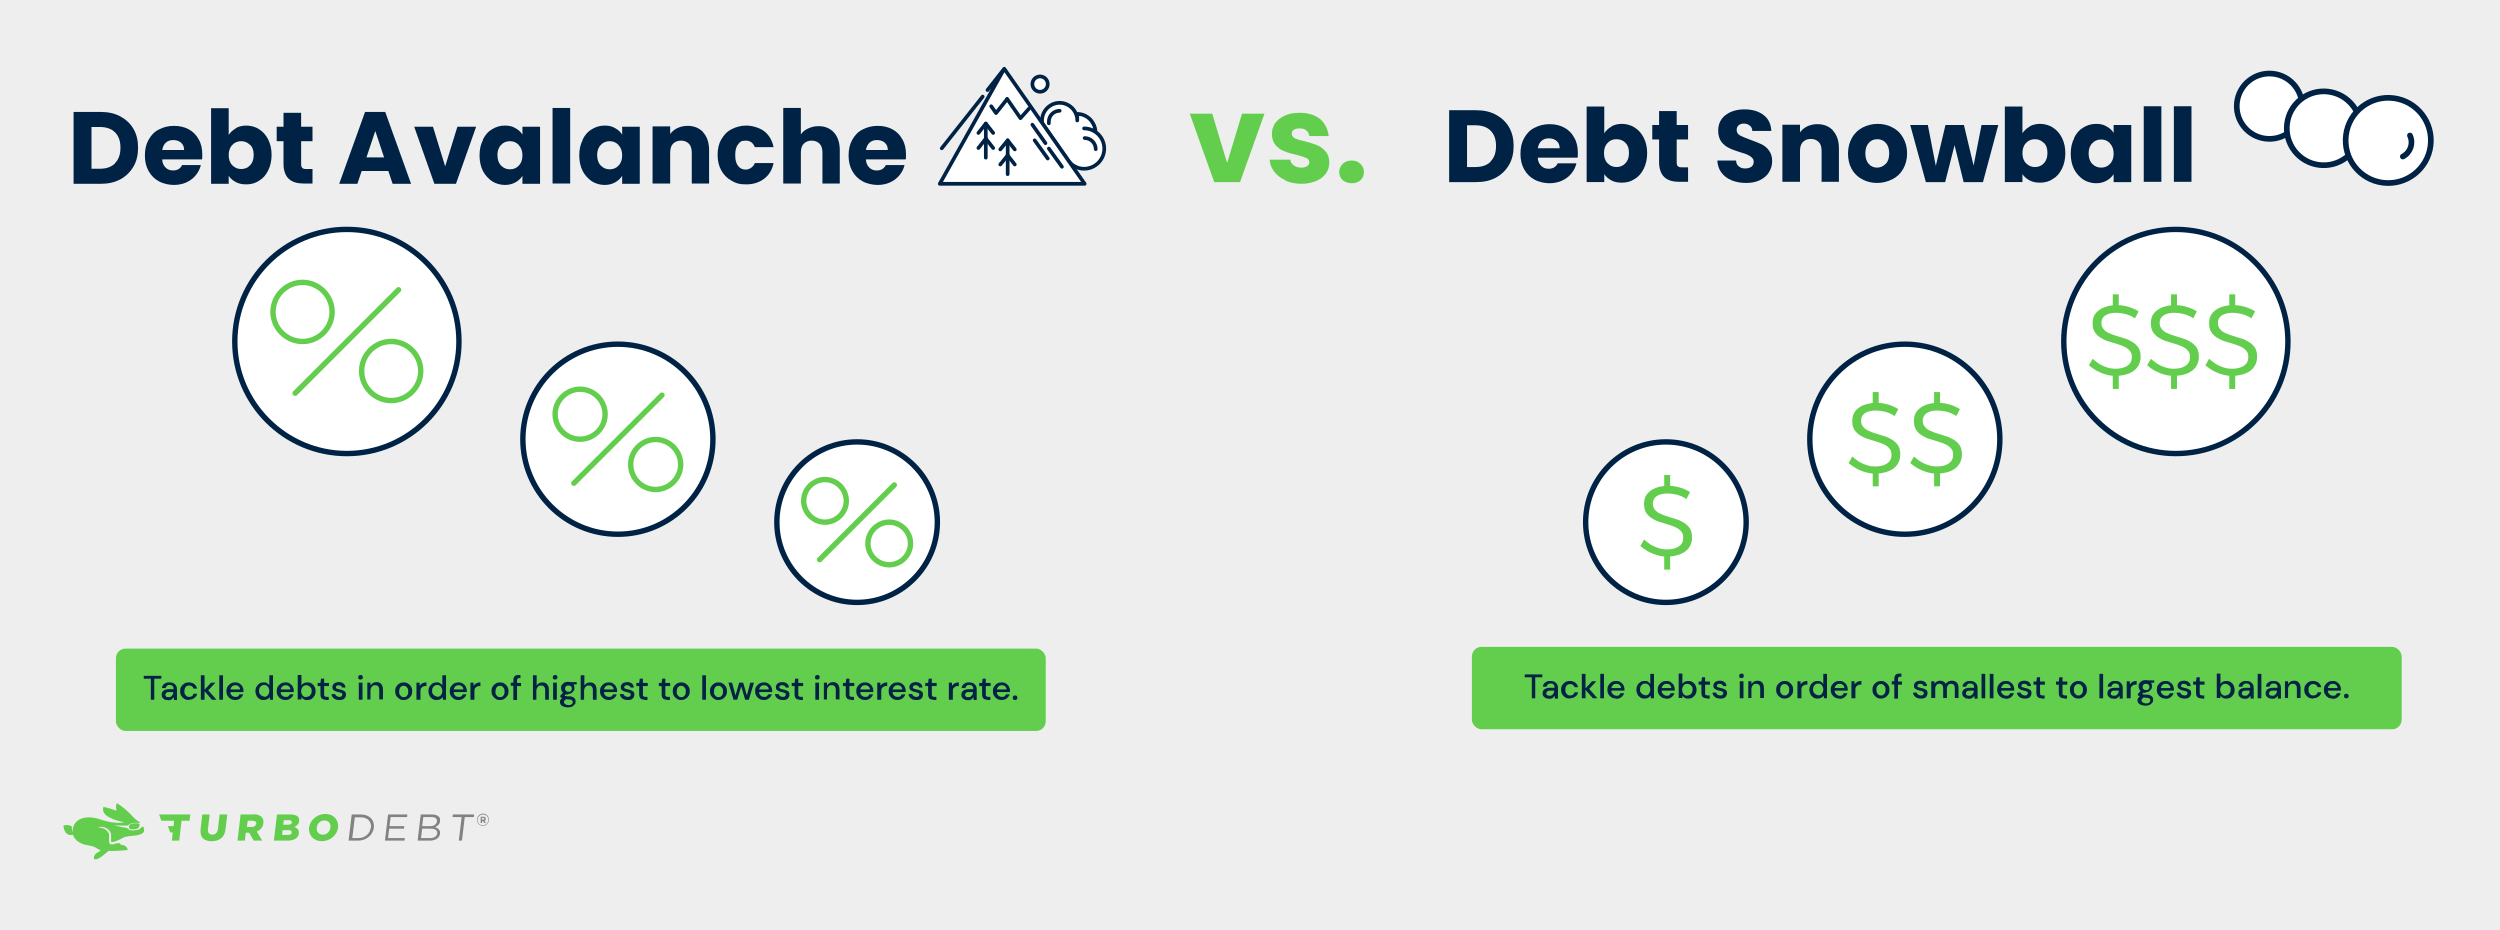 <?xml version="1.0" encoding="UTF-8"?>
<svg id="Layer_1" xmlns="http://www.w3.org/2000/svg" version="1.1" viewBox="0 0 880 327.4">
  <!-- Generator: Adobe Illustrator 30.0.0, SVG Export Plug-In . SVG Version: 2.1.1 Build 123)  -->
  <defs>
    <style>
      .st0 {
        fill: #828282;
      }

      .st1, .st2, .st3 {
        fill: none;
      }

      .st1, .st3 {
        stroke: #63ce4d;
        stroke-width: 1.9px;
      }

      .st1, .st4 {
        stroke-miterlimit: 10;
      }

      .st5 {
        fill: #024;
      }

      .st2, .st3, .st6 {
        stroke-linecap: round;
        stroke-linejoin: round;
      }

      .st2, .st6, .st4 {
        stroke: #024;
      }

      .st2, .st4 {
        stroke-width: 2px;
      }

      .st7, .st6, .st4 {
        fill: #fff;
      }

      .st8 {
        fill: #63ce4d;
      }

      .st6 {
        stroke-width: 1.3px;
      }

      .st9 {
        fill: #eee;
      }
    </style>
  </defs>
  <rect class="st9" x="0" width="880.5" height="327.4"/>
  <g>
    <g>
      <path class="st5" d="M42.4,41c2,1.1,3.5,2.5,4.6,4.4,1.1,1.9,1.6,4.1,1.6,6.6s-.5,4.7-1.6,6.6c-1.1,1.9-2.6,3.4-4.6,4.5-2,1.1-4.3,1.6-7,1.6h-9.5v-25.3h9.5c2.7,0,5,.5,7,1.6ZM40.5,57.4c1.3-1.3,1.9-3.1,1.9-5.4s-.6-4.1-1.9-5.4-3.1-1.9-5.4-1.9h-2.9v14.7h2.9c2.3,0,4.1-.6,5.4-1.9Z"/>
      <path class="st5" d="M71,56.1h-13.9c0,1.2.5,2.2,1.2,2.9.7.7,1.6,1,2.6,1,1.5,0,2.6-.6,3.2-1.9h6.6c-.3,1.3-.9,2.5-1.8,3.6-.9,1.1-2,1.9-3.3,2.5-1.3.6-2.8.9-4.4.9s-3.7-.4-5.3-1.3c-1.5-.8-2.7-2-3.6-3.6-.9-1.6-1.3-3.4-1.3-5.5s.4-3.9,1.3-5.5c.9-1.6,2-2.8,3.6-3.6,1.5-.8,3.3-1.3,5.3-1.3s3.7.4,5.2,1.2c1.5.8,2.7,2,3.5,3.5.9,1.5,1.3,3.3,1.3,5.3s0,1.2-.1,1.8ZM64.8,52.7c0-1.1-.4-1.9-1.1-2.5-.7-.6-1.6-.9-2.7-.9s-1.9.3-2.6.9c-.7.6-1.1,1.5-1.3,2.6h7.7Z"/>
      <path class="st5" d="M83,45.1c1.1-.6,2.3-.9,3.7-.9s3.2.4,4.5,1.3c1.3.8,2.4,2,3.2,3.6.8,1.6,1.2,3.4,1.2,5.4s-.4,3.9-1.2,5.5c-.8,1.6-1.8,2.8-3.2,3.6-1.3.9-2.8,1.3-4.5,1.3s-2.7-.3-3.7-.8c-1.1-.6-1.9-1.3-2.5-2.2v2.8h-6.2v-26.6h6.2v9.4c.6-.9,1.4-1.7,2.5-2.3ZM88,51c-.9-.9-1.9-1.3-3.1-1.3s-2.3.4-3.1,1.3c-.9.9-1.3,2.1-1.3,3.6s.4,2.7,1.3,3.6c.9.9,1.9,1.3,3.1,1.3s2.3-.4,3.1-1.3c.9-.9,1.3-2.1,1.3-3.7s-.4-2.7-1.3-3.6Z"/>
      <path class="st5" d="M110,59.4v5.2h-3.1c-2.2,0-4-.5-5.2-1.6-1.2-1.1-1.9-2.9-1.9-5.3v-8h-2.4v-5.1h2.4v-4.9h6.2v4.9h4v5.1h-4v8.1c0,.6.1,1,.4,1.3.3.3.8.4,1.4.4h2.2Z"/>
      <path class="st5" d="M136.7,60.2h-9.4l-1.5,4.5h-6.4l9.1-25.3h7.1l9.1,25.3h-6.5l-1.5-4.5ZM135.2,55.4l-3.1-9.3-3.1,9.3h6.2Z"/>
      <path class="st5" d="M156.6,58.9l4.4-14.3h6.6l-7.1,20.1h-7.6l-7.1-20.1h6.6l4.4,14.3Z"/>
      <path class="st5" d="M170,49.1c.8-1.6,1.8-2.8,3.2-3.6,1.3-.8,2.8-1.3,4.5-1.3s2.7.3,3.7.9c1.1.6,1.9,1.3,2.5,2.3v-2.8h6.2v20.1h-6.2v-2.8c-.6.9-1.4,1.7-2.5,2.3-1.1.6-2.3.9-3.7.9s-3.1-.4-4.5-1.3c-1.3-.9-2.4-2.1-3.2-3.6-.8-1.6-1.2-3.4-1.2-5.5s.4-3.9,1.2-5.4ZM182.6,51c-.9-.9-1.9-1.3-3.1-1.3s-2.3.4-3.1,1.3c-.9.9-1.3,2.1-1.3,3.6s.4,2.8,1.3,3.7c.9.9,1.9,1.3,3.1,1.3s2.3-.4,3.1-1.3c.9-.9,1.3-2.1,1.3-3.6s-.4-2.7-1.3-3.6Z"/>
      <path class="st5" d="M200.7,38v26.6h-6.2v-26.6h6.2Z"/>
      <path class="st5" d="M205.1,49.1c.8-1.6,1.8-2.8,3.2-3.6,1.3-.8,2.8-1.3,4.5-1.3s2.7.3,3.7.9c1.1.6,1.9,1.3,2.5,2.3v-2.8h6.2v20.1h-6.2v-2.8c-.6.9-1.4,1.7-2.5,2.3-1.1.6-2.3.9-3.7.9s-3.1-.4-4.5-1.3c-1.3-.9-2.4-2.1-3.2-3.6-.8-1.6-1.2-3.4-1.2-5.5s.4-3.9,1.2-5.4ZM217.7,51c-.9-.9-1.9-1.3-3.1-1.3s-2.3.4-3.1,1.3c-.9.9-1.3,2.1-1.3,3.6s.4,2.8,1.3,3.7c.9.9,1.9,1.3,3.1,1.3s2.3-.4,3.1-1.3c.9-.9,1.3-2.1,1.3-3.6s-.4-2.7-1.3-3.6Z"/>
      <path class="st5" d="M247.5,46.6c1.4,1.5,2.1,3.6,2.1,6.3v11.7h-6.1v-10.9c0-1.3-.3-2.4-1-3.1-.7-.7-1.6-1.1-2.8-1.1s-2.1.4-2.8,1.1c-.7.7-1,1.8-1,3.1v10.9h-6.2v-20.1h6.2v2.7c.6-.9,1.5-1.6,2.5-2.1,1.1-.5,2.2-.8,3.6-.8,2.4,0,4.2.8,5.6,2.3Z"/>
      <path class="st5" d="M253.9,49.1c.9-1.6,2-2.8,3.6-3.6,1.5-.8,3.3-1.3,5.2-1.3s4.6.7,6.3,2c1.7,1.3,2.8,3.2,3.3,5.6h-6.6c-.6-1.5-1.6-2.3-3.2-2.3s-2,.4-2.7,1.3c-.7.9-1,2.1-1,3.8s.3,2.9,1,3.8c.7.9,1.6,1.3,2.7,1.3s2.7-.8,3.2-2.3h6.6c-.5,2.4-1.6,4.2-3.3,5.5-1.7,1.3-3.8,2-6.3,2s-3.7-.4-5.2-1.3c-1.5-.8-2.7-2-3.6-3.6-.9-1.6-1.3-3.4-1.3-5.5s.4-3.9,1.3-5.5Z"/>
      <path class="st5" d="M293.5,46.6c1.4,1.5,2.1,3.6,2.1,6.3v11.7h-6.1v-10.9c0-1.3-.3-2.4-1-3.1-.7-.7-1.6-1.1-2.8-1.1s-2.1.4-2.8,1.1c-.7.7-1,1.8-1,3.1v10.9h-6.2v-26.6h6.2v9.3c.6-.9,1.5-1.6,2.6-2.1,1.1-.5,2.3-.8,3.6-.8,2.3,0,4.2.8,5.5,2.3Z"/>
      <path class="st5" d="M318.7,56.1h-13.9c0,1.2.5,2.2,1.2,2.9.7.7,1.6,1,2.6,1,1.5,0,2.6-.6,3.2-1.9h6.6c-.3,1.3-.9,2.5-1.8,3.6-.9,1.1-2,1.9-3.3,2.5-1.3.6-2.8.9-4.4.9s-3.7-.4-5.3-1.3c-1.5-.8-2.7-2-3.6-3.6-.9-1.6-1.3-3.4-1.3-5.5s.4-3.9,1.3-5.5c.9-1.6,2-2.8,3.6-3.6,1.5-.8,3.3-1.3,5.3-1.3s3.7.4,5.2,1.2c1.5.8,2.7,2,3.5,3.5.9,1.5,1.3,3.3,1.3,5.3s0,1.2-.1,1.8ZM312.5,52.7c0-1.1-.4-1.9-1.1-2.5-.7-.6-1.6-.9-2.7-.9s-1.9.3-2.6.9c-.7.6-1.1,1.5-1.3,2.6h7.7Z"/>
    </g>
    <g>
      <g>
        <path class="st6" d="M385.6,46.1c-.3-3.3-3-6-6.4-6v2.3c0-3.4-2.8-6.2-6.2-6.2s-6.2,2.8-6.2,6.2,0,.6,0,.9l9.2,13.2c1.3,1.8,3.3,2.9,5.6,2.9,3.9,0,7.1-3.2,7.1-7.1s-3.2-7.1-7.1-7.1"/>
        <path class="st6" d="M381.8,48.6c2.1,0,3.9,1.7,3.9,3.9"/>
        <path class="st6" d="M369.2,43.4c0-.2,0-.4,0-.6,0-2.1,1.7-3.8,3.8-3.8"/>
      </g>
      <circle class="st6" cx="366.1" cy="29.6" r="2.7"/>
      <polyline class="st6" points="347.6 31.7 353.5 24.2 330.8 64.7 381.8 64.7 353.5 24.2"/>
      <line class="st6" x1="345.9" y1="34" x2="331.5" y2="52.2"/>
      <polyline class="st6" points="354.4 35 350.6 39.8 348.9 37.4"/>
      <g>
        <line class="st6" x1="347" y1="44.1" x2="347" y2="55.5"/>
        <line class="st6" x1="347" y1="43.5" x2="344.4" y2="46.8"/>
        <line class="st6" x1="347" y1="43.5" x2="349.6" y2="46.8"/>
        <line class="st6" x1="347" y1="48.8" x2="344.4" y2="52.1"/>
        <line class="st6" x1="347" y1="48.8" x2="349.6" y2="52.1"/>
      </g>
      <g>
        <line class="st6" x1="354.7" y1="49.9" x2="354.7" y2="61.3"/>
        <line class="st6" x1="354.7" y1="49.4" x2="352.1" y2="52.6"/>
        <line class="st6" x1="354.7" y1="49.4" x2="357.2" y2="52.6"/>
        <line class="st6" x1="354.7" y1="54.7" x2="352.1" y2="57.9"/>
        <line class="st6" x1="354.7" y1="54.7" x2="357.2" y2="57.9"/>
      </g>
      <line class="st6" x1="363.4" y1="43.9" x2="368" y2="50.4"/>
      <line class="st6" x1="369.2" y1="52.3" x2="373.8" y2="58.7"/>
      <line class="st6" x1="364.2" y1="49.4" x2="368.8" y2="55.8"/>
      <polyline class="st6" points="354.5 34.8 359.2 41.6 362.6 37.8"/>
    </g>
  </g>
  <g>
    <g>
      <path class="st5" d="M526.6,40.4c2,1.1,3.5,2.5,4.6,4.4,1.1,1.9,1.6,4.1,1.6,6.6s-.5,4.7-1.6,6.6c-1.1,1.9-2.6,3.4-4.6,4.5-2,1.1-4.3,1.6-7,1.6h-9.5v-25.3h9.5c2.7,0,5,.5,7,1.6ZM524.7,56.8c1.3-1.3,1.9-3.1,1.9-5.4s-.6-4.1-1.9-5.4c-1.3-1.3-3.1-1.9-5.4-1.9h-2.9v14.7h2.9c2.3,0,4.1-.6,5.4-1.9Z"/>
      <path class="st5" d="M555.2,55.5h-13.9c0,1.2.5,2.2,1.2,2.9.7.7,1.6,1,2.6,1,1.5,0,2.6-.6,3.2-1.9h6.6c-.3,1.3-.9,2.5-1.8,3.6-.9,1.1-2,1.9-3.3,2.5-1.3.6-2.8.9-4.4.9s-3.7-.4-5.3-1.3c-1.5-.8-2.7-2-3.6-3.6-.9-1.6-1.3-3.4-1.3-5.5s.4-3.9,1.3-5.5c.9-1.6,2-2.8,3.6-3.6,1.5-.8,3.3-1.3,5.3-1.3s3.7.4,5.2,1.2c1.5.8,2.7,2,3.5,3.5.9,1.5,1.3,3.3,1.3,5.3s0,1.2-.1,1.8ZM549,52.1c0-1.1-.4-1.9-1.1-2.5s-1.6-.9-2.7-.9-1.9.3-2.6.9c-.7.6-1.1,1.5-1.3,2.6h7.7Z"/>
      <path class="st5" d="M567.2,44.5c1.1-.6,2.3-.9,3.7-.9s3.2.4,4.5,1.3c1.3.8,2.4,2,3.2,3.6.8,1.6,1.2,3.4,1.2,5.4s-.4,3.9-1.2,5.5c-.8,1.6-1.8,2.8-3.2,3.6-1.3.9-2.8,1.3-4.5,1.3s-2.7-.3-3.7-.8c-1.1-.6-1.9-1.3-2.5-2.2v2.8h-6.2v-26.6h6.2v9.4c.6-.9,1.4-1.7,2.5-2.3ZM572.2,50.3c-.9-.9-1.9-1.3-3.2-1.3s-2.3.4-3.1,1.3c-.9.9-1.3,2.1-1.3,3.6s.4,2.7,1.3,3.6c.9.9,1.9,1.3,3.1,1.3s2.3-.4,3.1-1.3c.9-.9,1.3-2.1,1.3-3.7s-.4-2.7-1.3-3.6Z"/>
      <path class="st5" d="M594.2,58.8v5.2h-3.1c-2.2,0-4-.5-5.2-1.6-1.2-1.1-1.9-2.9-1.9-5.3v-8h-2.4v-5.1h2.4v-4.9h6.2v4.9h4v5.1h-4v8.1c0,.6.1,1,.4,1.3.3.3.8.4,1.4.4h2.2Z"/>
      <path class="st5" d="M609.4,63.4c-1.5-.6-2.6-1.5-3.5-2.7-.9-1.2-1.3-2.6-1.4-4.2h6.6c0,.9.4,1.7,1,2.1.6.5,1.3.7,2.2.7s1.6-.2,2.2-.6c.5-.4.8-1,.8-1.7s-.2-1.1-.6-1.5c-.4-.4-.9-.7-1.5-1-.6-.3-1.5-.6-2.6-.9-1.6-.5-3-1-4-1.5-1-.5-1.9-1.2-2.7-2.2-.7-1-1.1-2.3-1.1-3.9,0-2.4.9-4.2,2.6-5.5,1.7-1.3,3.9-2,6.7-2s5,.7,6.7,2,2.6,3.2,2.7,5.6h-6.7c0-.8-.3-1.5-.9-1.9-.6-.5-1.3-.7-2.1-.7s-1.3.2-1.8.6-.7,1-.7,1.7.4,1.5,1.2,1.9,2,.9,3.6,1.5c1.6.6,3,1.1,4,1.6,1,.5,1.9,1.2,2.6,2.2.7,1,1.1,2.2,1.1,3.7s-.4,2.7-1.1,3.9c-.7,1.2-1.8,2.1-3.2,2.8s-3,1-4.9,1-3.5-.3-5-.9Z"/>
      <path class="st5" d="M645.2,46c1.4,1.5,2.1,3.6,2.1,6.3v11.7h-6.1v-10.9c0-1.3-.3-2.4-1-3.1-.7-.7-1.6-1.1-2.8-1.1s-2.1.4-2.8,1.1c-.7.7-1,1.8-1,3.1v10.9h-6.2v-20.1h6.2v2.7c.6-.9,1.5-1.6,2.5-2.1,1.1-.5,2.2-.8,3.6-.8,2.4,0,4.2.8,5.6,2.3Z"/>
      <path class="st5" d="M655.5,63.1c-1.6-.8-2.8-2-3.7-3.6-.9-1.6-1.3-3.4-1.3-5.5s.5-3.9,1.4-5.5c.9-1.6,2.2-2.8,3.7-3.6,1.6-.8,3.4-1.3,5.3-1.3s3.7.4,5.3,1.3c1.6.8,2.8,2,3.7,3.6.9,1.6,1.4,3.4,1.4,5.5s-.5,3.9-1.4,5.5c-.9,1.6-2.2,2.8-3.8,3.6-1.6.8-3.4,1.3-5.3,1.3s-3.7-.4-5.3-1.3ZM663.8,57.7c.8-.9,1.2-2.1,1.2-3.7s-.4-2.8-1.2-3.7c-.8-.9-1.8-1.3-3-1.3s-2.2.4-3,1.3c-.8.9-1.2,2.1-1.2,3.7s.4,2.8,1.2,3.7c.8.9,1.8,1.3,2.9,1.3s2.2-.4,3-1.3Z"/>
      <path class="st5" d="M703.4,44l-5.4,20.1h-6.8l-3.2-13-3.3,13h-6.8l-5.5-20.1h6.2l2.8,14.4,3.4-14.4h6.5l3.4,14.3,2.8-14.3h5.8Z"/>
      <path class="st5" d="M714.4,44.5c1.1-.6,2.3-.9,3.7-.9s3.2.4,4.5,1.3c1.3.8,2.4,2,3.2,3.6.8,1.6,1.2,3.4,1.2,5.4s-.4,3.9-1.2,5.5c-.8,1.6-1.8,2.8-3.2,3.6-1.3.9-2.8,1.3-4.5,1.3s-2.7-.3-3.7-.8c-1.1-.6-1.9-1.3-2.5-2.2v2.8h-6.2v-26.6h6.2v9.4c.6-.9,1.4-1.7,2.5-2.3ZM719.4,50.3c-.9-.9-1.9-1.3-3.1-1.3s-2.3.4-3.1,1.3c-.9.9-1.3,2.1-1.3,3.6s.4,2.7,1.3,3.6c.9.9,1.9,1.3,3.1,1.3s2.3-.4,3.1-1.3c.9-.9,1.3-2.1,1.3-3.7s-.4-2.7-1.3-3.6Z"/>
      <path class="st5" d="M730.1,48.5c.8-1.6,1.8-2.8,3.2-3.6,1.3-.8,2.8-1.3,4.5-1.3s2.7.3,3.7.9c1.1.6,1.9,1.3,2.5,2.3v-2.8h6.2v20.1h-6.2v-2.8c-.6.9-1.4,1.7-2.5,2.3-1.1.6-2.3.9-3.7.9s-3.1-.4-4.5-1.3c-1.3-.9-2.4-2.1-3.2-3.6-.8-1.6-1.2-3.4-1.2-5.5s.4-3.9,1.2-5.4ZM742.7,50.4c-.9-.9-1.9-1.3-3.1-1.3s-2.3.4-3.1,1.3c-.9.9-1.3,2.1-1.3,3.6s.4,2.8,1.3,3.7c.9.9,1.9,1.3,3.1,1.3s2.3-.4,3.1-1.3c.9-.9,1.3-2.1,1.3-3.6s-.4-2.7-1.3-3.6Z"/>
      <path class="st5" d="M760.8,37.4v26.6h-6.2v-26.6h6.2Z"/>
      <path class="st5" d="M771.4,37.4v26.6h-6.2v-26.6h6.2Z"/>
    </g>
    <g>
      <circle class="st4" cx="798.8" cy="37.3" r="11.5" transform="translate(144.8 497.5) rotate(-37.8)"/>
      <circle class="st4" cx="817.9" cy="45" r="13" transform="translate(144.1 510.9) rotate(-37.8)"/>
      <g>
        <circle class="st4" cx="840.6" cy="49.5" r="15" transform="translate(686.2 877.2) rotate(-82.8)"/>
        <path class="st2" d="M845.8,55.1c2.7-1.4,3.8-4.7,2.5-7.4"/>
      </g>
    </g>
  </g>
  <g>
    <path class="st8" d="M432,57.2l5.2-17.2h7.9l-8.6,24.1h-9.1l-8.6-24.1h7.9l5.2,17.2Z"/>
    <path class="st8" d="M452.4,63.4c-1.6-.7-2.9-1.7-3.9-3-1-1.3-1.5-2.7-1.6-4.2h7.3c0,.8.5,1.5,1.2,2,.7.5,1.5.8,2.6.8s1.6-.2,2.1-.5c.5-.4.8-.8.8-1.4s-.4-1.2-1.1-1.5c-.7-.3-1.9-.7-3.5-1.1-1.7-.4-3.2-.8-4.3-1.3-1.2-.4-2.1-1.2-3-2.1-.8-1-1.3-2.3-1.3-3.9s.4-2.6,1.1-3.8c.8-1.1,1.9-2,3.4-2.7,1.5-.7,3.3-1,5.3-1,3,0,5.4.8,7.2,2.2,1.7,1.5,2.7,3.5,3,6h-6.8c-.1-.8-.5-1.5-1.1-2-.6-.5-1.4-.7-2.4-.7s-1.5.2-2,.5c-.5.3-.7.8-.7,1.4s.4,1.2,1.1,1.6c.7.3,1.9.7,3.4,1,1.8.5,3.2.9,4.4,1.4,1.1.4,2.1,1.2,3,2.2.9,1,1.3,2.3,1.3,4,0,1.4-.4,2.7-1.2,3.8s-1.9,2-3.4,2.6c-1.5.6-3.2,1-5.2,1s-4-.4-5.6-1.1Z"/>
    <path class="st8" d="M472.6,63.4c-.8-.8-1.2-1.7-1.2-2.8s.4-2.1,1.2-2.9c.8-.8,1.9-1.2,3.2-1.2s2.3.4,3.1,1.2c.8.8,1.2,1.7,1.2,2.9s-.4,2.1-1.2,2.8c-.8.8-1.9,1.1-3.1,1.1s-2.4-.4-3.2-1.1Z"/>
  </g>
  <g>
    <g>
      <g>
        <path class="st7" d="M122.1,159.7c-21.8,0-39.5-17.7-39.5-39.5s17.7-39.5,39.5-39.5,39.5,17.7,39.5,39.5-17.7,39.5-39.5,39.5Z"/>
        <path class="st5" d="M122.1,81.7c21.3,0,38.5,17.3,38.5,38.5s-17.3,38.5-38.5,38.5-38.5-17.3-38.5-38.5,17.3-38.5,38.5-38.5M122.1,79.8c-22.3,0-40.4,18.1-40.4,40.4s18.1,40.4,40.4,40.4,40.4-18.1,40.4-40.4-18.1-40.4-40.4-40.4h0Z"/>
      </g>
      <g>
        <path class="st1" d="M106.5,120.2c-5.7,0-10.4-4.7-10.4-10.4s4.7-10.4,10.4-10.4,10.4,4.7,10.4,10.4-4.7,10.4-10.4,10.4Z"/>
        <path class="st1" d="M137.7,141c-5.7,0-10.4-4.7-10.4-10.4s4.7-10.4,10.4-10.4,10.4,4.7,10.4,10.4-4.7,10.4-10.4,10.4Z"/>
        <line class="st3" x1="140.3" y1="102" x2="103.9" y2="138.4"/>
      </g>
    </g>
    <g>
      <g>
        <path class="st7" d="M217.5,188c-18.4,0-33.4-15-33.4-33.4s15-33.4,33.4-33.4,33.4,15,33.4,33.4-15,33.4-33.4,33.4Z"/>
        <path class="st5" d="M217.5,122.1c17.9,0,32.5,14.6,32.5,32.5s-14.6,32.5-32.5,32.5-32.5-14.6-32.5-32.5,14.6-32.5,32.5-32.5M217.5,120.2c-19,0-34.4,15.4-34.4,34.4s15.4,34.4,34.4,34.4,34.4-15.4,34.4-34.4-15.4-34.4-34.4-34.4h0Z"/>
      </g>
      <g>
        <path class="st1" d="M204.2,154.6c-4.9,0-8.8-4-8.8-8.8s4-8.8,8.8-8.8,8.8,4,8.8,8.8-4,8.8-8.8,8.8Z"/>
        <path class="st1" d="M230.8,172.3c-4.9,0-8.8-4-8.8-8.8s4-8.8,8.8-8.8,8.8,4,8.8,8.8-4,8.8-8.8,8.8Z"/>
        <line class="st3" x1="233" y1="139.1" x2="202" y2="170.1"/>
      </g>
    </g>
    <g>
      <g>
        <path class="st7" d="M301.7,212.1c-15.6,0-28.3-12.7-28.3-28.3s12.7-28.3,28.3-28.3,28.3,12.7,28.3,28.3-12.7,28.3-28.3,28.3Z"/>
        <path class="st5" d="M301.7,156.5c15.1,0,27.3,12.3,27.3,27.3s-12.3,27.3-27.3,27.3-27.3-12.3-27.3-27.3,12.3-27.3,27.3-27.3M301.7,154.6c-16.1,0-29.2,13.1-29.2,29.2s13.1,29.2,29.2,29.2,29.2-13.1,29.2-29.2-13.1-29.2-29.2-29.2h0Z"/>
      </g>
      <g>
        <path class="st1" d="M290.4,183.8c-4.1,0-7.5-3.4-7.5-7.5s3.4-7.5,7.5-7.5,7.5,3.4,7.5,7.5-3.4,7.5-7.5,7.5Z"/>
        <path class="st1" d="M313,198.8c-4.1,0-7.5-3.4-7.5-7.5s3.4-7.5,7.5-7.5,7.5,3.4,7.5,7.5-3.4,7.5-7.5,7.5Z"/>
        <line class="st3" x1="314.8" y1="170.7" x2="288.5" y2="197"/>
      </g>
    </g>
  </g>
  <g>
    <g>
      <g>
        <path class="st7" d="M765.9,159.7c-21.8,0-39.5-17.7-39.5-39.5s17.7-39.5,39.5-39.5,39.5,17.7,39.5,39.5-17.7,39.5-39.5,39.5Z"/>
        <path class="st5" d="M765.9,81.7c21.3,0,38.5,17.3,38.5,38.5s-17.3,38.5-38.5,38.5-38.5-17.3-38.5-38.5,17.3-38.5,38.5-38.5M765.9,79.8c-22.3,0-40.4,18.1-40.4,40.4s18.1,40.4,40.4,40.4,40.4-18.1,40.4-40.4-18.1-40.4-40.4-40.4h0Z"/>
      </g>
      <g>
        <path class="st8" d="M751.6,112.1c-.7-.5-1.5-.9-2.3-1.2-.8-.3-1.6-.5-2.3-.6-.8-.1-1.5-.2-2.1-.2-1.6,0-2.8.3-3.8.9-.9.6-1.4,1.5-1.4,2.6s.3,1.7.8,2.3c.5.6,1.2,1.1,2,1.4.8.4,1.7.7,2.7,1,1,.3,2,.6,2.9.9,1,.3,1.9.8,2.7,1.3s1.5,1.2,2,2c.5.8.7,1.9.7,3.2s-.4,2.5-1.1,3.5c-.7,1-1.8,1.8-3.1,2.3-1.3.5-2.9.8-4.6.8s-2.4-.2-3.5-.5c-1.1-.3-2.2-.8-3.2-1.3-1-.6-1.9-1.2-2.7-1.9l1.3-2.3c.8.7,1.6,1.3,2.5,1.9.9.5,1.8.9,2.8,1.2,1,.3,1.9.4,2.8.4,1.8,0,3.2-.4,4.2-1.1,1-.7,1.5-1.7,1.5-2.9s-.2-1.7-.7-2.3c-.5-.6-1.1-1.1-2-1.5s-1.7-.7-2.7-1c-1-.3-2-.6-3-.9-1-.3-1.9-.8-2.7-1.3-.8-.5-1.5-1.2-2-2-.5-.8-.7-1.9-.7-3.1s.3-2.4,1-3.3c.7-.9,1.7-1.7,3-2.2,1.3-.5,2.8-.8,4.4-.8s2.8.2,4.2.6c1.4.4,2.6,1,3.6,1.6l-1.2,2.3ZM743.7,103.6h2.1v5.8h-2.1v-5.8ZM743.7,130.6h2.1v6.3h-2.1v-6.3Z"/>
        <path class="st8" d="M772.1,112.1c-.7-.5-1.5-.9-2.3-1.2-.8-.3-1.6-.5-2.3-.6-.8-.1-1.5-.2-2.1-.2-1.6,0-2.8.3-3.8.9-.9.6-1.4,1.5-1.4,2.6s.3,1.7.8,2.3c.5.6,1.2,1.1,2,1.4.8.4,1.7.7,2.7,1,1,.3,2,.6,2.9.9,1,.3,1.9.8,2.7,1.3s1.5,1.2,2,2c.5.8.7,1.9.7,3.2s-.4,2.5-1.1,3.5c-.7,1-1.8,1.8-3.1,2.3-1.3.5-2.9.8-4.6.8s-2.4-.2-3.5-.5c-1.1-.3-2.2-.8-3.2-1.3-1-.6-1.9-1.2-2.7-1.9l1.3-2.3c.8.7,1.6,1.3,2.5,1.9.9.5,1.8.9,2.8,1.2,1,.3,1.9.4,2.8.4,1.8,0,3.2-.4,4.2-1.1,1-.7,1.5-1.7,1.5-2.9s-.2-1.7-.7-2.3c-.5-.6-1.1-1.1-2-1.5s-1.7-.7-2.7-1c-1-.3-2-.6-3-.9-1-.3-1.9-.8-2.7-1.3-.8-.5-1.5-1.2-2-2-.5-.8-.7-1.9-.7-3.1s.3-2.4,1-3.3c.7-.9,1.7-1.7,3-2.2,1.3-.5,2.8-.8,4.4-.8s2.8.2,4.2.6c1.4.4,2.6,1,3.6,1.6l-1.2,2.3ZM764.2,103.6h2.1v5.8h-2.1v-5.8ZM764.2,130.6h2.1v6.3h-2.1v-6.3Z"/>
        <path class="st8" d="M792.6,112.1c-.7-.5-1.5-.9-2.3-1.2-.8-.3-1.6-.5-2.3-.6-.8-.1-1.5-.2-2.1-.2-1.6,0-2.8.3-3.8.9-.9.6-1.4,1.5-1.4,2.6s.3,1.7.8,2.3c.5.6,1.2,1.1,2,1.4.8.4,1.7.7,2.7,1,1,.3,2,.6,2.9.9,1,.3,1.9.8,2.7,1.3s1.5,1.2,2,2c.5.8.7,1.9.7,3.2s-.4,2.5-1.1,3.5c-.7,1-1.8,1.8-3.1,2.3-1.3.5-2.9.8-4.6.8s-2.4-.2-3.5-.5c-1.1-.3-2.2-.8-3.2-1.3-1-.6-1.9-1.2-2.7-1.9l1.3-2.3c.8.7,1.6,1.3,2.5,1.9.9.5,1.8.9,2.8,1.2,1,.3,1.9.4,2.8.4,1.8,0,3.2-.4,4.2-1.1,1-.7,1.5-1.7,1.5-2.9s-.2-1.7-.7-2.3c-.5-.6-1.1-1.1-2-1.5s-1.7-.7-2.7-1c-1-.3-2-.6-3-.9-1-.3-1.9-.8-2.7-1.3-.8-.5-1.5-1.2-2-2-.5-.8-.7-1.9-.7-3.1s.3-2.4,1-3.3c.7-.9,1.7-1.7,3-2.2,1.3-.5,2.8-.8,4.4-.8s2.8.2,4.2.6c1.4.4,2.6,1,3.6,1.6l-1.2,2.3ZM784.7,103.6h2.1v5.8h-2.1v-5.8ZM784.7,130.6h2.1v6.3h-2.1v-6.3Z"/>
      </g>
    </g>
    <g>
      <g>
        <path class="st7" d="M670.5,188c-18.4,0-33.4-15-33.4-33.4s15-33.4,33.4-33.4,33.4,15,33.4,33.4-15,33.4-33.4,33.4Z"/>
        <path class="st5" d="M670.5,122.1c17.9,0,32.5,14.6,32.5,32.5s-14.6,32.5-32.5,32.5-32.5-14.6-32.5-32.5,14.6-32.5,32.5-32.5M670.5,120.2c-19,0-34.4,15.4-34.4,34.4s15.4,34.4,34.4,34.4,34.4-15.4,34.4-34.4-15.4-34.4-34.4-34.4h0Z"/>
      </g>
      <g>
        <path class="st8" d="M688.7,146.5c-.7-.5-1.5-.9-2.3-1.2-.8-.3-1.6-.5-2.3-.6-.8-.1-1.5-.2-2.1-.2-1.6,0-2.8.3-3.8.9-.9.6-1.4,1.5-1.4,2.6s.3,1.7.8,2.3c.5.6,1.2,1.1,2,1.4.8.4,1.7.7,2.7,1,1,.3,2,.6,2.9.9,1,.3,1.9.8,2.7,1.3s1.5,1.2,2,2c.5.8.7,1.9.7,3.2s-.4,2.5-1.1,3.5c-.7,1-1.8,1.8-3.1,2.3-1.3.5-2.9.8-4.6.8s-2.4-.2-3.5-.5c-1.1-.3-2.2-.8-3.2-1.3-1-.6-1.9-1.2-2.7-1.9l1.3-2.3c.8.7,1.6,1.3,2.5,1.9.9.5,1.8.9,2.8,1.2,1,.3,1.9.4,2.8.4,1.8,0,3.2-.4,4.2-1.1,1-.7,1.5-1.7,1.5-2.9s-.2-1.7-.7-2.3c-.5-.6-1.1-1.1-2-1.5s-1.7-.7-2.7-1c-1-.3-2-.6-3-.9-1-.3-1.9-.8-2.7-1.3-.8-.5-1.5-1.2-2-2-.5-.8-.7-1.9-.7-3.1s.3-2.4,1-3.3c.7-.9,1.7-1.7,3-2.2,1.3-.5,2.8-.8,4.4-.8s2.8.2,4.2.6c1.4.4,2.6,1,3.6,1.6l-1.2,2.3ZM680.8,138h2.1v5.8h-2.1v-5.8ZM680.8,164.9h2.1v6.3h-2.1v-6.3Z"/>
        <path class="st8" d="M667,146.5c-.7-.5-1.5-.9-2.3-1.2-.8-.3-1.6-.5-2.3-.6-.8-.1-1.5-.2-2.1-.2-1.6,0-2.8.3-3.8.9-.9.6-1.4,1.5-1.4,2.6s.3,1.7.8,2.3c.5.6,1.2,1.1,2,1.4.8.4,1.7.7,2.7,1,1,.3,2,.6,2.9.9,1,.3,1.9.8,2.7,1.3s1.5,1.2,2,2c.5.8.7,1.9.7,3.2s-.4,2.5-1.1,3.5c-.7,1-1.8,1.8-3.1,2.3-1.3.5-2.9.8-4.6.8s-2.4-.2-3.5-.5c-1.1-.3-2.2-.8-3.2-1.3-1-.6-1.9-1.2-2.7-1.9l1.3-2.3c.8.7,1.6,1.3,2.5,1.9.9.5,1.8.9,2.8,1.2,1,.3,1.9.4,2.8.4,1.8,0,3.2-.4,4.2-1.1,1-.7,1.5-1.7,1.5-2.9s-.2-1.7-.7-2.3c-.5-.6-1.1-1.1-2-1.5s-1.7-.7-2.7-1c-1-.3-2-.6-3-.9-1-.3-1.9-.8-2.7-1.3-.8-.5-1.5-1.2-2-2-.5-.8-.7-1.9-.7-3.1s.3-2.4,1-3.3c.7-.9,1.7-1.7,3-2.2,1.3-.5,2.8-.8,4.4-.8s2.8.2,4.2.6c1.4.4,2.6,1,3.6,1.6l-1.2,2.3ZM659.2,138h2.1v5.8h-2.1v-5.8ZM659.2,164.9h2.1v6.3h-2.1v-6.3Z"/>
      </g>
    </g>
    <g>
      <g>
        <path class="st7" d="M586.4,212.1c-15.6,0-28.3-12.7-28.3-28.3s12.7-28.3,28.3-28.3,28.3,12.7,28.3,28.3-12.7,28.3-28.3,28.3Z"/>
        <path class="st5" d="M586.4,156.5c15.1,0,27.3,12.3,27.3,27.3s-12.3,27.3-27.3,27.3-27.3-12.3-27.3-27.3,12.3-27.3,27.3-27.3M586.4,154.6c-16.1,0-29.2,13.1-29.2,29.2s13.1,29.2,29.2,29.2,29.2-13.1,29.2-29.2-13.1-29.2-29.2-29.2h0Z"/>
      </g>
      <path class="st8" d="M593.7,175.7c-.7-.5-1.5-.9-2.3-1.2-.8-.3-1.6-.5-2.3-.6-.8-.1-1.5-.2-2.1-.2-1.6,0-2.8.3-3.8.9-.9.6-1.4,1.5-1.4,2.6s.3,1.7.8,2.3c.5.6,1.2,1.1,2,1.4.8.4,1.7.7,2.7,1,1,.3,2,.6,2.9.9,1,.3,1.9.8,2.7,1.3s1.5,1.2,2,2c.5.8.7,1.9.7,3.2s-.4,2.5-1.1,3.5c-.7,1-1.8,1.8-3.1,2.3-1.3.5-2.9.8-4.6.8s-2.4-.2-3.5-.5c-1.1-.3-2.2-.8-3.2-1.3-1-.6-1.9-1.2-2.7-1.9l1.3-2.3c.8.7,1.6,1.3,2.5,1.9.9.5,1.8.9,2.8,1.2,1,.3,1.9.4,2.8.4,1.8,0,3.2-.4,4.2-1.1,1-.7,1.5-1.7,1.5-2.9s-.2-1.7-.7-2.3c-.5-.6-1.1-1.1-2-1.5s-1.7-.7-2.7-1c-1-.3-2-.6-3-.9-1-.3-1.9-.8-2.7-1.3-.8-.5-1.5-1.2-2-2-.5-.8-.7-1.9-.7-3.1s.3-2.4,1-3.3c.7-.9,1.7-1.7,3-2.2,1.3-.5,2.8-.8,4.4-.8s2.8.2,4.2.6c1.4.4,2.6,1,3.6,1.6l-1.2,2.3ZM585.8,167.2h2.1v5.8h-2.1v-5.8ZM585.8,194.2h2.1v6.3h-2.1v-6.3Z"/>
    </g>
  </g>
  <g>
    <rect class="st8" x="40.8" y="228.3" width="327.3" height="29" rx="3.4" ry="3.4"/>
    <g>
      <path class="st5" d="M53.1,246.3v-7.4h-2.5v-1h6.2v1h-2.5v7.4h-1.3Z"/>
      <path class="st5" d="M59,246.4c-.5,0-.9,0-1.2-.3-.3-.2-.6-.4-.7-.7-.2-.3-.2-.6-.2-.9,0-.6.2-1,.7-1.4.4-.3,1.1-.5,1.9-.5h1.6c0-.6-.1-.9-.4-1.2-.3-.2-.6-.3-1-.3s-.7,0-.9.3c-.3.2-.4.4-.5.8h-1.3c0-.4.2-.8.4-1.1s.6-.5,1-.7.8-.2,1.3-.2c.8,0,1.5.2,1.9.7.5.4.7,1,.7,1.8v3.7h-1.1v-1c-.3.3-.5.6-.8.8-.3.2-.7.3-1.3.3ZM59.3,245.4c.3,0,.6,0,.9-.2.2-.2.4-.4.6-.7.1-.3.2-.6.2-.9h-1.4c-.5,0-.9,0-1.1.3s-.3.4-.3.7.1.5.3.6c.2.2.5.2.8.2Z"/>
      <path class="st5" d="M66.5,246.4c-.6,0-1.1-.1-1.6-.4s-.8-.6-1.1-1.1c-.3-.5-.4-1-.4-1.6s.1-1.2.4-1.6c.3-.5.6-.8,1.1-1.1.5-.3,1-.4,1.6-.4s1.4.2,1.9.6.8.9,1,1.6h-1.3c0-.3-.3-.6-.5-.8-.3-.2-.6-.3-1-.3s-.6,0-.9.2c-.3.2-.5.4-.6.7s-.2.7-.2,1.1,0,.8.2,1.1c.2.3.4.5.6.7.3.2.6.2.9.2s.7,0,1-.3c.3-.2.4-.4.5-.8h1.3c-.1.6-.5,1.2-1,1.5-.5.4-1.1.6-1.9.6Z"/>
      <path class="st5" d="M70.7,246.3v-8.6h1.3v5.1l2.3-2.5h1.5l-2.5,2.7,2.9,3.3h-1.6l-2.6-3v3h-1.3Z"/>
      <path class="st5" d="M77.2,246.3v-8.6h1.3v8.6h-1.3Z"/>
      <path class="st5" d="M82.8,246.4c-.6,0-1.1-.1-1.6-.4s-.8-.6-1.1-1.1-.4-1-.4-1.6.1-1.2.4-1.6.6-.8,1.1-1.1c.5-.3,1-.4,1.6-.4s1.1.1,1.5.4c.4.3.8.6,1,1,.2.4.4.9.4,1.4s0,.2,0,.3c0,0,0,.2,0,.3h-4.6c0,.6.2,1,.6,1.3.3.3.7.4,1.2.4s.7,0,.9-.2c.2-.2.4-.4.5-.7h1.3c-.2.6-.5,1-1,1.4-.5.4-1.1.6-1.8.6ZM82.8,241.2c-.4,0-.8.1-1.1.4s-.5.6-.6,1.1h3.4c0-.5-.2-.8-.5-1.1-.3-.3-.7-.4-1.1-.4Z"/>
      <path class="st5" d="M92.8,246.4c-.6,0-1.1-.1-1.5-.4-.4-.3-.8-.6-1-1.1-.2-.5-.4-1-.4-1.6s.1-1.1.4-1.6.6-.8,1-1.1c.4-.3,1-.4,1.5-.4s.9,0,1.2.3c.4.2.6.4.8.8v-3.6h1.3v8.6h-1.1v-.9c-.3.3-.6.5-.9.7-.3.2-.8.3-1.3.3ZM93,245.3c.5,0,1-.2,1.3-.6s.5-.9.5-1.5-.2-1.1-.5-1.5-.8-.6-1.3-.6-1,.2-1.3.6c-.4.4-.5.9-.5,1.5s0,.7.2,1c.2.3.4.5.7.7.3.2.6.3,1,.3Z"/>
      <path class="st5" d="M100.5,246.4c-.6,0-1.1-.1-1.6-.4s-.8-.6-1.1-1.1-.4-1-.4-1.6.1-1.2.4-1.6.6-.8,1.1-1.1c.5-.3,1-.4,1.6-.4s1.1.1,1.5.4c.4.3.8.6,1,1,.2.4.4.9.4,1.4s0,.2,0,.3c0,0,0,.2,0,.3h-4.6c0,.6.2,1,.6,1.3.3.3.7.4,1.2.4s.7,0,.9-.2c.2-.2.4-.4.5-.7h1.3c-.2.6-.5,1-1,1.4-.5.4-1.1.6-1.8.6ZM100.5,241.2c-.4,0-.8.1-1.1.4s-.5.6-.6,1.1h3.4c0-.5-.2-.8-.5-1.1-.3-.3-.7-.4-1.1-.4Z"/>
      <path class="st5" d="M108.1,246.4c-.5,0-.9,0-1.2-.3-.4-.2-.6-.4-.8-.8v.9h-1.3v-8.6h1.3v3.6c.2-.3.5-.5.8-.7s.8-.3,1.3-.3,1.1.1,1.5.4c.4.3.8.6,1,1.1.3.5.4,1,.4,1.6s-.1,1.1-.4,1.6c-.3.5-.6.8-1,1.1-.4.3-1,.4-1.5.4ZM107.9,245.3c.5,0,1-.2,1.3-.6.4-.4.5-.9.5-1.5s0-.7-.2-1c-.2-.3-.4-.5-.7-.7-.3-.2-.6-.3-1-.3-.5,0-1,.2-1.3.6-.3.4-.5.9-.5,1.5s.2,1.1.5,1.5c.3.4.8.6,1.3.6Z"/>
      <path class="st5" d="M114.7,246.3c-.6,0-1-.1-1.4-.4-.3-.3-.5-.8-.5-1.5v-2.9h-1v-1.1h1l.2-1.5h1.1v1.5h1.7v1.1h-1.7v2.9c0,.3,0,.6.2.7s.4.2.7.2h.7v1.1h-1Z"/>
      <path class="st5" d="M119.4,246.4c-.8,0-1.4-.2-1.9-.6-.5-.4-.8-.9-.8-1.5h1.3c0,.3.2.5.5.7.2.2.6.3.9.3s.7,0,.8-.2c.2-.2.3-.3.3-.6,0-.3-.1-.5-.4-.6-.2-.1-.6-.2-1-.3-.3,0-.7-.2-1-.3-.3-.1-.6-.3-.8-.5s-.3-.5-.3-.9.2-1,.6-1.3c.4-.3,1-.5,1.7-.5s1.2.2,1.6.5c.4.3.7.8.7,1.4h-1.2c0-.3-.2-.5-.4-.6-.2-.1-.5-.2-.8-.2s-.6,0-.7.2-.3.3-.3.5.1.4.4.5.6.2,1,.3c.4,0,.8.2,1.1.3.3.1.6.3.8.5.2.2.3.6.3,1,0,.5-.2,1-.6,1.4-.4.4-1,.5-1.7.5Z"/>
      <path class="st5" d="M126.9,239.2c-.2,0-.4,0-.6-.2-.2-.1-.2-.3-.2-.6s0-.4.2-.6c.2-.1.4-.2.6-.2s.4,0,.6.2c.2.1.2.3.2.6s0,.4-.2.6c-.2.1-.4.2-.6.2ZM126.3,246.3v-6h1.3v6h-1.3Z"/>
      <path class="st5" d="M129.3,246.3v-6h1.1v1c.3-.4.6-.7.9-.9.4-.2.8-.3,1.2-.3.7,0,1.3.2,1.7.7s.6,1.1.6,2v3.4h-1.3v-3.3c0-1.2-.5-1.7-1.4-1.7s-.9.2-1.2.5c-.3.3-.5.8-.5,1.4v3.1h-1.3Z"/>
      <path class="st5" d="M142.1,246.4c-.6,0-1.1-.1-1.5-.4s-.8-.6-1.1-1.1c-.3-.5-.4-1-.4-1.6s.1-1.2.4-1.6c.3-.5.6-.8,1.1-1.1.5-.3,1-.4,1.5-.4s1.1.1,1.5.4c.5.3.8.6,1.1,1.1.3.5.4,1,.4,1.6s-.1,1.2-.4,1.6c-.3.5-.6.8-1.1,1.1s-1,.4-1.5.4ZM142.1,245.4c.3,0,.6,0,.8-.2.3-.2.5-.4.6-.7.2-.3.2-.7.2-1.1s0-.8-.2-1.1c-.2-.3-.4-.5-.6-.7-.3-.2-.5-.2-.8-.2s-.6,0-.8.2c-.3.2-.5.4-.6.7s-.2.7-.2,1.1,0,.8.2,1.1.4.5.6.7c.3.2.5.2.8.2Z"/>
      <path class="st5" d="M146.6,246.3v-6h1.1v1.1c.3-.4.6-.7,1-.9.4-.2.8-.3,1.4-.3v1.3h-.3c-.4,0-.7,0-.9.2-.3.1-.5.3-.7.6-.2.3-.2.7-.2,1.1v2.9h-1.3Z"/>
      <path class="st5" d="M153.7,246.4c-.6,0-1.1-.1-1.5-.4-.4-.3-.8-.6-1-1.1-.2-.5-.4-1-.4-1.6s.1-1.1.4-1.6.6-.8,1-1.1c.4-.3,1-.4,1.5-.4s.9,0,1.2.3c.4.2.6.4.8.8v-3.6h1.3v8.6h-1.1v-.9c-.3.3-.6.5-.9.7-.3.2-.8.3-1.3.3ZM153.9,245.3c.5,0,1-.2,1.3-.6s.5-.9.5-1.5-.2-1.1-.5-1.5-.8-.6-1.3-.6-1,.2-1.3.6c-.4.4-.5.9-.5,1.5s0,.7.2,1c.2.3.4.5.7.7.3.2.6.3,1,.3Z"/>
      <path class="st5" d="M161.4,246.4c-.6,0-1.1-.1-1.6-.4s-.8-.6-1.1-1.1-.4-1-.4-1.6.1-1.2.4-1.6.6-.8,1.1-1.1c.5-.3,1-.4,1.6-.4s1.1.1,1.5.4c.4.3.8.6,1,1,.2.4.4.9.4,1.4s0,.2,0,.3c0,0,0,.2,0,.3h-4.6c0,.6.2,1,.6,1.3.3.3.7.4,1.2.4s.7,0,.9-.2c.2-.2.4-.4.5-.7h1.3c-.2.6-.5,1-1,1.4-.5.4-1.1.6-1.8.6ZM161.4,241.2c-.4,0-.8.1-1.1.4s-.5.6-.6,1.1h3.4c0-.5-.2-.8-.5-1.1-.3-.3-.7-.4-1.1-.4Z"/>
      <path class="st5" d="M165.6,246.3v-6h1.1v1.1c.3-.4.6-.7,1-.9.4-.2.8-.3,1.4-.3v1.3h-.3c-.4,0-.7,0-.9.2-.3.1-.5.3-.7.6-.2.3-.2.7-.2,1.1v2.9h-1.3Z"/>
      <path class="st5" d="M176,246.4c-.6,0-1.1-.1-1.5-.4s-.8-.6-1.1-1.1c-.3-.5-.4-1-.4-1.6s.1-1.2.4-1.6c.3-.5.6-.8,1.1-1.1.5-.3,1-.4,1.5-.4s1.1.1,1.5.4c.5.3.8.6,1.1,1.1.3.5.4,1,.4,1.6s-.1,1.2-.4,1.6c-.3.5-.6.8-1.1,1.1s-1,.4-1.5.4ZM176,245.4c.3,0,.6,0,.8-.2.3-.2.5-.4.6-.7.2-.3.2-.7.2-1.1s0-.8-.2-1.1c-.2-.3-.4-.5-.6-.7-.3-.2-.5-.2-.8-.2s-.6,0-.8.2c-.3.2-.5.4-.6.7s-.2.7-.2,1.1,0,.8.2,1.1.4.5.6.7c.3.2.5.2.8.2Z"/>
      <path class="st5" d="M180.7,246.3v-4.9h-.9v-1.1h.9v-.9c0-.6.2-1.1.5-1.4s.8-.4,1.4-.4h.6v1.1h-.4c-.3,0-.5,0-.6.2s-.2.3-.2.6v.9h1.4v1.1h-1.4v4.9h-1.3Z"/>
      <path class="st5" d="M187.6,246.3v-8.6h1.3v3.6c.2-.3.5-.6.8-.8.4-.2.8-.3,1.2-.3.7,0,1.3.2,1.7.7.4.4.6,1.1.6,2v3.4h-1.3v-3.3c0-1.2-.5-1.7-1.4-1.7s-.9.2-1.2.5-.5.8-.5,1.4v3.1h-1.3Z"/>
      <path class="st5" d="M195.4,239.2c-.2,0-.4,0-.6-.2-.2-.1-.2-.3-.2-.6s0-.4.2-.6c.2-.1.4-.2.6-.2s.4,0,.6.2c.2.1.2.3.2.6s0,.4-.2.6c-.2.1-.4.2-.6.2ZM194.7,246.3v-6h1.3v6h-1.3Z"/>
      <path class="st5" d="M200.1,244.5c-.3,0-.6,0-.9-.1l-.5.5c0,0,.2.1.3.1.1,0,.3,0,.5.1.2,0,.5,0,.9,0,.8,0,1.4.3,1.7.6.4.3.5.7.5,1.2s0,.7-.3,1c-.2.3-.5.6-.9.8-.4.2-.9.3-1.5.3s-1.5-.2-2-.5c-.5-.3-.8-.8-.8-1.4s0-.5.2-.7c.1-.2.3-.5.6-.7-.2,0-.3-.2-.4-.2s-.2-.2-.3-.3v-.3l1-1.1c-.5-.4-.7-.9-.7-1.6s0-.8.3-1.1c.2-.3.5-.6.8-.8.4-.2.8-.3,1.3-.3s.6,0,.9.1h2.2v.8h-1.1c.2.4.3.8.3,1.2s0,.8-.3,1.1c-.2.3-.5.6-.8.8-.4.2-.8.3-1.3.3ZM198.5,247.1c0,.3.2.6.5.8.3.2.7.3,1.1.3s.8,0,1.1-.3c.3-.2.4-.4.4-.8s0-.4-.3-.6c-.2-.2-.5-.3-1-.3-.4,0-.7,0-1-.1-.3.2-.5.3-.6.5-.1.2-.2.3-.2.5ZM200.1,243.5c.4,0,.7,0,.9-.3.2-.2.3-.5.3-.8s-.1-.6-.3-.8c-.2-.2-.5-.3-.9-.3s-.7,0-.9.3c-.2.2-.3.5-.3.8s.1.6.3.8c.2.2.5.3.9.3Z"/>
      <path class="st5" d="M204.4,246.3v-8.6h1.3v3.6c.2-.3.5-.6.8-.8.4-.2.8-.3,1.2-.3.7,0,1.3.2,1.7.7.4.4.6,1.1.6,2v3.4h-1.3v-3.3c0-1.2-.5-1.7-1.4-1.7s-.9.2-1.2.5-.5.8-.5,1.4v3.1h-1.3Z"/>
      <path class="st5" d="M214.3,246.4c-.6,0-1.1-.1-1.6-.4s-.8-.6-1.1-1.1-.4-1-.4-1.6.1-1.2.4-1.6.6-.8,1.1-1.1c.5-.3,1-.4,1.6-.4s1.1.1,1.5.4c.4.3.8.6,1,1,.2.4.4.9.4,1.4s0,.2,0,.3c0,0,0,.2,0,.3h-4.6c0,.6.2,1,.6,1.3.3.3.7.4,1.2.4s.7,0,.9-.2c.2-.2.4-.4.5-.7h1.3c-.2.6-.5,1-1,1.4-.5.4-1.1.6-1.8.6ZM214.3,241.2c-.4,0-.8.1-1.1.4s-.5.6-.6,1.1h3.4c0-.5-.2-.8-.5-1.1-.3-.3-.7-.4-1.1-.4Z"/>
      <path class="st5" d="M220.9,246.4c-.8,0-1.4-.2-1.9-.6-.5-.4-.8-.9-.8-1.5h1.3c0,.3.2.5.5.7.2.2.6.3.9.3s.7,0,.8-.2c.2-.2.3-.3.3-.6,0-.3-.1-.5-.4-.6-.2-.1-.6-.2-1-.3-.3,0-.7-.2-1-.3-.3-.1-.6-.3-.8-.5s-.3-.5-.3-.9.2-1,.6-1.3c.4-.3,1-.5,1.7-.5s1.2.2,1.6.5c.4.3.7.8.7,1.4h-1.2c0-.3-.2-.5-.4-.6-.2-.1-.5-.2-.8-.2s-.6,0-.7.2-.3.3-.3.5.1.4.4.5.6.2,1,.3c.4,0,.8.2,1.1.3.3.1.6.3.8.5.2.2.3.6.3,1,0,.5-.2,1-.6,1.4-.4.4-1,.5-1.7.5Z"/>
      <path class="st5" d="M226.9,246.3c-.6,0-1-.1-1.4-.4-.3-.3-.5-.8-.5-1.5v-2.9h-1v-1.1h1l.2-1.5h1.1v1.5h1.7v1.1h-1.7v2.9c0,.3,0,.6.2.7s.4.2.7.2h.7v1.1h-1Z"/>
      <path class="st5" d="M234.8,246.3c-.6,0-1-.1-1.4-.4-.3-.3-.5-.8-.5-1.5v-2.9h-1v-1.1h1l.2-1.5h1.1v1.5h1.7v1.1h-1.7v2.9c0,.3,0,.6.2.7s.4.2.7.2h.7v1.1h-1Z"/>
      <path class="st5" d="M239.8,246.4c-.6,0-1.1-.1-1.5-.4s-.8-.6-1.1-1.1c-.3-.5-.4-1-.4-1.6s.1-1.2.4-1.6c.3-.5.6-.8,1.1-1.1.5-.3,1-.4,1.5-.4s1.1.1,1.5.4c.5.3.8.6,1.1,1.1.3.5.4,1,.4,1.6s-.1,1.2-.4,1.6c-.3.5-.6.8-1.1,1.1s-1,.4-1.5.4ZM239.8,245.4c.3,0,.6,0,.8-.2.3-.2.5-.4.6-.7.2-.3.2-.7.2-1.1s0-.8-.2-1.1c-.2-.3-.4-.5-.6-.7-.3-.2-.5-.2-.8-.2s-.6,0-.8.2c-.3.2-.5.4-.6.7s-.2.7-.2,1.1,0,.8.2,1.1.4.5.6.7c.3.2.5.2.8.2Z"/>
      <path class="st5" d="M247.2,246.3v-8.6h1.3v8.6h-1.3Z"/>
      <path class="st5" d="M252.9,246.4c-.6,0-1.1-.1-1.5-.4s-.8-.6-1.1-1.1c-.3-.5-.4-1-.4-1.6s.1-1.2.4-1.6c.3-.5.6-.8,1.1-1.1.5-.3,1-.4,1.5-.4s1.1.1,1.5.4c.5.3.8.6,1.1,1.1.3.5.4,1,.4,1.6s-.1,1.2-.4,1.6c-.3.5-.6.8-1.1,1.1s-1,.4-1.5.4ZM252.9,245.4c.3,0,.6,0,.8-.2.3-.2.5-.4.6-.7.2-.3.2-.7.2-1.1s0-.8-.2-1.1c-.2-.3-.4-.5-.6-.7-.3-.2-.5-.2-.8-.2s-.6,0-.8.2c-.3.2-.5.4-.6.7s-.2.7-.2,1.1,0,.8.2,1.1.4.5.6.7c.3.2.5.2.8.2Z"/>
      <path class="st5" d="M258.2,246.3l-1.8-6h1.3l1.2,4.5,1.3-4.5h1.4l1.3,4.5,1.2-4.5h1.3l-1.8,6h-1.3l-1.4-4.7-1.4,4.7h-1.3Z"/>
      <path class="st5" d="M268.9,246.4c-.6,0-1.1-.1-1.6-.4s-.8-.6-1.1-1.1-.4-1-.4-1.6.1-1.2.4-1.6.6-.8,1.1-1.1c.5-.3,1-.4,1.6-.4s1.1.1,1.5.4c.4.3.8.6,1,1,.2.4.4.9.4,1.4s0,.2,0,.3c0,0,0,.2,0,.3h-4.6c0,.6.2,1,.6,1.3.3.3.7.4,1.2.4s.7,0,.9-.2c.2-.2.4-.4.5-.7h1.3c-.2.6-.5,1-1,1.4-.5.4-1.1.6-1.8.6ZM268.9,241.2c-.4,0-.8.1-1.1.4s-.5.6-.6,1.1h3.4c0-.5-.2-.8-.5-1.1-.3-.3-.7-.4-1.1-.4Z"/>
      <path class="st5" d="M275.5,246.4c-.8,0-1.4-.2-1.9-.6-.5-.4-.8-.9-.8-1.5h1.3c0,.3.2.5.5.7.2.2.6.3.9.3s.7,0,.8-.2c.2-.2.3-.3.3-.6,0-.3-.1-.5-.4-.6-.2-.1-.6-.2-1-.3-.3,0-.7-.2-1-.3-.3-.1-.6-.3-.8-.5s-.3-.5-.3-.9.2-1,.6-1.3c.4-.3,1-.5,1.7-.5s1.2.2,1.6.5c.4.3.7.8.7,1.4h-1.2c0-.3-.2-.5-.4-.6-.2-.1-.5-.2-.8-.2s-.6,0-.7.2-.3.3-.3.5.1.4.4.5.6.2,1,.3c.4,0,.8.2,1.1.3.3.1.6.3.8.5.2.2.3.6.3,1,0,.5-.2,1-.6,1.4-.4.4-1,.5-1.7.5Z"/>
      <path class="st5" d="M281.6,246.3c-.6,0-1-.1-1.4-.4-.3-.3-.5-.8-.5-1.5v-2.9h-1v-1.1h1l.2-1.5h1.1v1.5h1.7v1.1h-1.7v2.9c0,.3,0,.6.2.7s.4.2.7.2h.7v1.1h-1Z"/>
      <path class="st5" d="M287.7,239.2c-.2,0-.4,0-.6-.2-.2-.1-.2-.3-.2-.6s0-.4.2-.6c.2-.1.4-.2.6-.2s.4,0,.6.2c.2.1.2.3.2.6s0,.4-.2.6c-.2.1-.4.2-.6.2ZM287,246.3v-6h1.3v6h-1.3Z"/>
      <path class="st5" d="M290,246.3v-6h1.1v1c.3-.4.6-.7.9-.9.4-.2.8-.3,1.2-.3.7,0,1.3.2,1.7.7s.6,1.1.6,2v3.4h-1.3v-3.3c0-1.2-.5-1.7-1.4-1.7s-.9.2-1.2.5c-.3.3-.5.8-.5,1.4v3.1h-1.3Z"/>
      <path class="st5" d="M299.6,246.3c-.6,0-1-.1-1.4-.4-.3-.3-.5-.8-.5-1.5v-2.9h-1v-1.1h1l.2-1.5h1.1v1.5h1.7v1.1h-1.7v2.9c0,.3,0,.6.2.7s.4.2.7.2h.7v1.1h-1Z"/>
      <path class="st5" d="M304.5,246.4c-.6,0-1.1-.1-1.6-.4s-.8-.6-1.1-1.1-.4-1-.4-1.6.1-1.2.4-1.6.6-.8,1.1-1.1c.5-.3,1-.4,1.6-.4s1.1.1,1.5.4c.4.3.8.6,1,1,.2.4.4.9.4,1.4s0,.2,0,.3c0,0,0,.2,0,.3h-4.6c0,.6.2,1,.6,1.3.3.3.7.4,1.2.4s.7,0,.9-.2c.2-.2.4-.4.5-.7h1.3c-.2.6-.5,1-1,1.4-.5.4-1.1.6-1.8.6ZM304.5,241.2c-.4,0-.8.1-1.1.4s-.5.6-.6,1.1h3.4c0-.5-.2-.8-.5-1.1-.3-.3-.7-.4-1.1-.4Z"/>
      <path class="st5" d="M308.8,246.3v-6h1.1v1.1c.3-.4.6-.7,1-.9.4-.2.8-.3,1.4-.3v1.3h-.3c-.4,0-.7,0-.9.2-.3.1-.5.3-.7.6-.2.3-.2.7-.2,1.1v2.9h-1.3Z"/>
      <path class="st5" d="M315.9,246.4c-.6,0-1.1-.1-1.6-.4s-.8-.6-1.1-1.1-.4-1-.4-1.6.1-1.2.4-1.6.6-.8,1.1-1.1c.5-.3,1-.4,1.6-.4s1.1.1,1.5.4c.4.3.8.6,1,1,.2.4.4.9.4,1.4s0,.2,0,.3c0,0,0,.2,0,.3h-4.6c0,.6.2,1,.6,1.3.3.3.7.4,1.2.4s.7,0,.9-.2c.2-.2.4-.4.5-.7h1.3c-.2.6-.5,1-1,1.4-.5.4-1.1.6-1.8.6ZM315.9,241.2c-.4,0-.8.1-1.1.4s-.5.6-.6,1.1h3.4c0-.5-.2-.8-.5-1.1-.3-.3-.7-.4-1.1-.4Z"/>
      <path class="st5" d="M322.5,246.4c-.8,0-1.4-.2-1.9-.6-.5-.4-.8-.9-.8-1.5h1.3c0,.3.2.5.5.7.2.2.6.3.9.3s.7,0,.8-.2c.2-.2.3-.3.3-.6,0-.3-.1-.5-.4-.6-.2-.1-.6-.2-1-.3-.3,0-.7-.2-1-.3-.3-.1-.6-.3-.8-.5s-.3-.5-.3-.9.2-1,.6-1.3c.4-.3,1-.5,1.7-.5s1.2.2,1.6.5c.4.3.7.8.7,1.4h-1.2c0-.3-.2-.5-.4-.6-.2-.1-.5-.2-.8-.2s-.6,0-.7.2-.3.3-.3.5.1.4.4.5.6.2,1,.3c.4,0,.8.2,1.1.3.3.1.6.3.8.5.2.2.3.6.3,1,0,.5-.2,1-.6,1.4-.4.4-1,.5-1.7.5Z"/>
      <path class="st5" d="M328.6,246.3c-.6,0-1-.1-1.4-.4-.3-.3-.5-.8-.5-1.5v-2.9h-1v-1.1h1l.2-1.5h1.1v1.5h1.7v1.1h-1.7v2.9c0,.3,0,.6.2.7s.4.2.7.2h.7v1.1h-1Z"/>
      <path class="st5" d="M334,246.3v-6h1.1v1.1c.3-.4.6-.7,1-.9.4-.2.8-.3,1.4-.3v1.3h-.3c-.4,0-.7,0-.9.2-.3.1-.5.3-.7.6-.2.3-.2.7-.2,1.1v2.9h-1.3Z"/>
      <path class="st5" d="M340.5,246.4c-.5,0-.9,0-1.2-.3-.3-.2-.6-.4-.7-.7-.2-.3-.2-.6-.2-.9,0-.6.2-1,.7-1.4.4-.3,1.1-.5,1.9-.5h1.6c0-.6-.1-.9-.4-1.2-.3-.2-.6-.3-1-.3s-.7,0-.9.3c-.3.2-.4.4-.5.8h-1.3c0-.4.2-.8.4-1.1s.6-.5,1-.7.8-.2,1.3-.2c.8,0,1.5.2,1.9.7.5.4.7,1,.7,1.8v3.7h-1.1v-1c-.3.3-.5.6-.8.8-.3.2-.7.3-1.3.3ZM340.8,245.4c.3,0,.6,0,.9-.2.2-.2.4-.4.6-.7.1-.3.2-.6.2-.9h-1.4c-.5,0-.9,0-1.1.3s-.3.4-.3.7.1.5.3.6c.2.2.5.2.8.2Z"/>
      <path class="st5" d="M347.6,246.3c-.6,0-1-.1-1.4-.4-.3-.3-.5-.8-.5-1.5v-2.9h-1v-1.1h1l.2-1.5h1.1v1.5h1.7v1.1h-1.7v2.9c0,.3,0,.6.2.7s.4.2.7.2h.7v1.1h-1Z"/>
      <path class="st5" d="M352.6,246.4c-.6,0-1.1-.1-1.6-.4s-.8-.6-1.1-1.1-.4-1-.4-1.6.1-1.2.4-1.6.6-.8,1.1-1.1c.5-.3,1-.4,1.6-.4s1.1.1,1.5.4c.4.3.8.6,1,1,.2.4.4.9.4,1.4s0,.2,0,.3c0,0,0,.2,0,.3h-4.6c0,.6.2,1,.6,1.3.3.3.7.4,1.2.4s.7,0,.9-.2c.2-.2.4-.4.5-.7h1.3c-.2.6-.5,1-1,1.4-.5.4-1.1.6-1.8.6ZM352.6,241.2c-.4,0-.8.1-1.1.4s-.5.6-.6,1.1h3.4c0-.5-.2-.8-.5-1.1-.3-.3-.7-.4-1.1-.4Z"/>
      <path class="st5" d="M357.3,246.4c-.2,0-.4,0-.6-.2-.2-.2-.2-.3-.2-.6s0-.4.2-.6c.2-.2.4-.2.6-.2s.4,0,.6.2c.2.2.2.3.2.6s0,.4-.2.6c-.2.2-.3.2-.6.2Z"/>
    </g>
  </g>
  <g>
    <rect class="st8" x="518.1" y="227.7" width="327.3" height="29" rx="3.4" ry="3.4"/>
    <g>
      <path class="st5" d="M539.2,245.8v-7.4h-2.5v-1h6.2v1h-2.5v7.4h-1.3Z"/>
      <path class="st5" d="M545.1,245.9c-.5,0-.9,0-1.2-.3s-.6-.4-.7-.7c-.2-.3-.2-.6-.2-.9,0-.6.2-1,.7-1.4.4-.3,1.1-.5,1.9-.5h1.6c0-.6-.1-.9-.4-1.2s-.6-.3-1-.3-.7,0-.9.3c-.3.2-.4.4-.5.8h-1.3c0-.4.2-.8.4-1.1.3-.3.6-.5,1-.7.4-.2.8-.2,1.3-.2.8,0,1.5.2,1.9.7.5.4.7,1,.7,1.8v3.7h-1.1v-1c-.3.3-.5.6-.8.8-.3.2-.7.3-1.3.3ZM545.4,244.9c.3,0,.6,0,.9-.2.2-.2.4-.4.6-.7.1-.3.2-.6.2-.9h-1.4c-.5,0-.9,0-1.1.3-.2.2-.3.4-.3.7s.1.5.3.6.5.2.8.2Z"/>
      <path class="st5" d="M552.6,245.9c-.6,0-1.1-.1-1.6-.4-.5-.3-.8-.6-1.1-1.1-.3-.5-.4-1-.4-1.6s.1-1.2.4-1.6c.3-.5.6-.8,1.1-1.1s1-.4,1.6-.4,1.4.2,1.9.6.8.9,1,1.6h-1.3c0-.3-.3-.6-.5-.8-.3-.2-.6-.3-1-.3s-.6,0-.9.2c-.3.2-.5.4-.6.7-.2.3-.2.7-.2,1.1s0,.8.2,1.1.4.5.6.7c.3.2.6.2.9.2s.7,0,1-.3c.3-.2.4-.4.5-.8h1.3c-.1.6-.5,1.2-1,1.5-.5.4-1.1.6-1.9.6Z"/>
      <path class="st5" d="M556.8,245.8v-8.6h1.3v5.1l2.3-2.5h1.5l-2.5,2.7,2.9,3.3h-1.6l-2.6-3v3h-1.3Z"/>
      <path class="st5" d="M563.3,245.8v-8.6h1.3v8.6h-1.3Z"/>
      <path class="st5" d="M568.9,245.9c-.6,0-1.1-.1-1.6-.4s-.8-.6-1.1-1.1-.4-1-.4-1.6.1-1.2.4-1.6c.3-.5.6-.8,1.1-1.1.5-.3,1-.4,1.6-.4s1.1.1,1.5.4.8.6,1,1c.2.4.4.9.4,1.4s0,.2,0,.3c0,0,0,.2,0,.3h-4.6c0,.6.2,1,.6,1.3.3.3.7.5,1.2.5s.7,0,.9-.2.4-.4.5-.7h1.3c-.2.6-.5,1-1,1.4-.5.4-1.1.6-1.8.6ZM568.9,240.7c-.4,0-.8.1-1.1.4s-.5.6-.6,1.1h3.4c0-.5-.2-.8-.5-1.1-.3-.3-.7-.4-1.1-.4Z"/>
      <path class="st5" d="M578.9,245.9c-.6,0-1.1-.1-1.5-.4-.4-.3-.8-.6-1-1.1-.2-.5-.4-1-.4-1.6s.1-1.1.4-1.6c.2-.5.6-.8,1-1.1.4-.3,1-.4,1.5-.4s.9,0,1.2.3c.4.2.6.4.8.8v-3.6h1.3v8.6h-1.1v-.9c-.3.3-.6.5-.9.7-.3.2-.8.3-1.3.3ZM579.1,244.8c.5,0,1-.2,1.3-.6s.5-.9.5-1.5-.2-1.1-.5-1.5-.8-.6-1.3-.6-1,.2-1.3.6c-.4.4-.5.9-.5,1.5s0,.7.2,1c.2.3.4.5.7.7.3.2.6.3,1,.3Z"/>
      <path class="st5" d="M586.6,245.9c-.6,0-1.1-.1-1.6-.4s-.8-.6-1.1-1.1-.4-1-.4-1.6.1-1.2.4-1.6c.3-.5.6-.8,1.1-1.1.5-.3,1-.4,1.6-.4s1.1.1,1.5.4.8.6,1,1c.2.4.4.9.4,1.4s0,.2,0,.3c0,0,0,.2,0,.3h-4.6c0,.6.2,1,.6,1.3.3.3.7.5,1.2.5s.7,0,.9-.2.4-.4.5-.7h1.3c-.2.6-.5,1-1,1.4-.5.4-1.1.6-1.8.6ZM586.6,240.7c-.4,0-.8.1-1.1.4s-.5.6-.6,1.1h3.4c0-.5-.2-.8-.5-1.1-.3-.3-.7-.4-1.1-.4Z"/>
      <path class="st5" d="M594.2,245.9c-.5,0-.9,0-1.2-.3-.4-.2-.6-.4-.8-.8v.9h-1.3v-8.6h1.3v3.6c.2-.3.5-.5.8-.7s.8-.3,1.3-.3,1.1.1,1.5.4c.4.3.8.6,1,1.1s.4,1,.4,1.6-.1,1.1-.4,1.6-.6.8-1,1.1c-.4.3-1,.4-1.5.4ZM594,244.8c.5,0,1-.2,1.3-.6.4-.4.5-.9.5-1.5s0-.7-.2-1c-.2-.3-.4-.5-.7-.7-.3-.2-.6-.3-1-.3-.5,0-1,.2-1.3.6-.3.4-.5.9-.5,1.5s.2,1.1.5,1.5c.3.4.8.6,1.3.6Z"/>
      <path class="st5" d="M600.8,245.8c-.6,0-1-.1-1.4-.4-.3-.3-.5-.8-.5-1.5v-2.9h-1v-1.1h1l.2-1.5h1.1v1.5h1.7v1.1h-1.7v2.9c0,.3,0,.6.2.7s.4.2.7.2h.7v1.1h-1Z"/>
      <path class="st5" d="M605.5,245.9c-.8,0-1.4-.2-1.9-.6-.5-.4-.8-.9-.8-1.5h1.3c0,.3.2.5.5.7.2.2.6.3.9.3s.7,0,.8-.2.3-.3.3-.6c0-.3-.1-.5-.4-.6-.2-.1-.6-.2-1-.3-.3,0-.7-.2-1-.3s-.6-.3-.8-.5c-.2-.2-.3-.5-.3-.9s.2-1,.6-1.3,1-.5,1.7-.5,1.2.2,1.6.5.7.8.7,1.4h-1.2c0-.3-.2-.5-.4-.6-.2-.1-.5-.2-.8-.2s-.6,0-.7.2-.3.3-.3.5.1.4.4.5.6.2,1,.3c.4,0,.8.2,1.1.3s.6.3.8.5c.2.2.3.6.3,1,0,.5-.2,1-.6,1.4-.4.4-1,.5-1.7.5Z"/>
      <path class="st5" d="M613,238.7c-.2,0-.4,0-.6-.2-.2-.1-.2-.3-.2-.6s0-.4.2-.6c.2-.1.4-.2.6-.2s.4,0,.6.2c.2.1.2.3.2.6s0,.4-.2.6c-.2.1-.4.2-.6.2ZM612.4,245.8v-6h1.3v6h-1.3Z"/>
      <path class="st5" d="M615.4,245.8v-6h1.1v1c.3-.4.6-.7.9-.9.4-.2.8-.3,1.2-.3.7,0,1.3.2,1.7.7.4.4.6,1.1.6,2v3.4h-1.3v-3.3c0-1.2-.5-1.7-1.4-1.7s-.9.2-1.2.5c-.3.3-.5.8-.5,1.4v3.1h-1.3Z"/>
      <path class="st5" d="M628.2,245.9c-.6,0-1.1-.1-1.5-.4s-.8-.6-1.1-1.1c-.3-.5-.4-1-.4-1.6s.1-1.2.4-1.6c.3-.5.6-.8,1.1-1.1s1-.4,1.5-.4,1.1.1,1.5.4.8.6,1.1,1.1c.3.5.4,1,.4,1.6s-.1,1.2-.4,1.6c-.3.5-.6.8-1.1,1.1s-1,.4-1.5.4ZM628.2,244.8c.3,0,.6,0,.8-.2.3-.2.5-.4.6-.7.2-.3.2-.7.2-1.1s0-.8-.2-1.1c-.2-.3-.4-.5-.6-.7-.3-.2-.5-.2-.8-.2s-.6,0-.8.2c-.3.2-.5.4-.6.7-.2.3-.2.7-.2,1.1s0,.8.2,1.1.4.5.6.7c.3.2.5.2.8.2Z"/>
      <path class="st5" d="M632.7,245.8v-6h1.1v1.1c.3-.4.6-.7,1-.9.4-.2.8-.3,1.4-.3v1.3h-.3c-.4,0-.7,0-.9.2-.3.1-.5.3-.7.6-.2.3-.2.7-.2,1.1v2.9h-1.3Z"/>
      <path class="st5" d="M639.8,245.9c-.6,0-1.1-.1-1.5-.4-.4-.3-.8-.6-1-1.1-.2-.5-.4-1-.4-1.6s.1-1.1.4-1.6c.2-.5.6-.8,1-1.1.4-.3,1-.4,1.5-.4s.9,0,1.2.3c.4.2.6.4.8.8v-3.6h1.3v8.6h-1.1v-.9c-.3.3-.6.5-.9.7-.3.2-.8.3-1.3.3ZM640,244.8c.5,0,1-.2,1.3-.6s.5-.9.5-1.5-.2-1.1-.5-1.5-.8-.6-1.3-.6-1,.2-1.3.6c-.4.4-.5.9-.5,1.5s0,.7.2,1c.2.3.4.5.7.7.3.2.6.3,1,.3Z"/>
      <path class="st5" d="M647.5,245.9c-.6,0-1.1-.1-1.6-.4s-.8-.6-1.1-1.1-.4-1-.4-1.6.1-1.2.4-1.6c.3-.5.6-.8,1.1-1.1.5-.3,1-.4,1.6-.4s1.1.1,1.5.4.8.6,1,1c.2.4.4.9.4,1.4s0,.2,0,.3c0,0,0,.2,0,.3h-4.6c0,.6.2,1,.6,1.3.3.3.7.5,1.2.5s.7,0,.9-.2.4-.4.5-.7h1.3c-.2.6-.5,1-1,1.4-.5.4-1.1.6-1.8.6ZM647.5,240.7c-.4,0-.8.1-1.1.4s-.5.6-.6,1.1h3.4c0-.5-.2-.8-.5-1.1-.3-.3-.7-.4-1.1-.4Z"/>
      <path class="st5" d="M651.7,245.8v-6h1.1v1.1c.3-.4.6-.7,1-.9.4-.2.8-.3,1.4-.3v1.3h-.3c-.4,0-.7,0-.9.2-.3.1-.5.3-.7.6-.2.3-.2.7-.2,1.1v2.9h-1.3Z"/>
      <path class="st5" d="M662.1,245.9c-.6,0-1.1-.1-1.5-.4s-.8-.6-1.1-1.1c-.3-.5-.4-1-.4-1.6s.1-1.2.4-1.6c.3-.5.6-.8,1.1-1.1s1-.4,1.5-.4,1.1.1,1.5.4.8.6,1.1,1.1c.3.5.4,1,.4,1.6s-.1,1.2-.4,1.6c-.3.5-.6.8-1.1,1.1s-1,.4-1.5.4ZM662.1,244.8c.3,0,.6,0,.8-.2.3-.2.5-.4.6-.7.2-.3.2-.7.2-1.1s0-.8-.2-1.1c-.2-.3-.4-.5-.6-.7-.3-.2-.5-.2-.8-.2s-.6,0-.8.2c-.3.2-.5.4-.6.7-.2.3-.2.7-.2,1.1s0,.8.2,1.1.4.5.6.7c.3.2.5.2.8.2Z"/>
      <path class="st5" d="M666.8,245.8v-4.9h-.9v-1.1h.9v-.9c0-.6.2-1.1.5-1.4.3-.3.8-.4,1.4-.4h.6v1.1h-.4c-.3,0-.5,0-.6.2-.1.1-.2.3-.2.6v.9h1.4v1.1h-1.4v4.9h-1.3Z"/>
      <path class="st5" d="M676.1,245.9c-.8,0-1.4-.2-1.9-.6-.5-.4-.8-.9-.8-1.5h1.3c0,.3.2.5.5.7.2.2.6.3.9.3s.7,0,.8-.2.3-.3.3-.6c0-.3-.1-.5-.4-.6-.2-.1-.6-.2-1-.3-.3,0-.7-.2-1-.3s-.6-.3-.8-.5c-.2-.2-.3-.5-.3-.9s.2-1,.6-1.3,1-.5,1.7-.5,1.2.2,1.6.5.7.8.7,1.4h-1.2c0-.3-.2-.5-.4-.6-.2-.1-.5-.2-.8-.2s-.6,0-.7.2-.3.3-.3.5.1.4.4.5.6.2,1,.3c.4,0,.8.2,1.1.3s.6.3.8.5c.2.2.3.6.3,1,0,.5-.2,1-.6,1.4-.4.4-1,.5-1.7.5Z"/>
      <path class="st5" d="M679.8,245.8v-6h1.1v.8c.3-.3.6-.5.9-.7.3-.2.7-.3,1.1-.3.9,0,1.6.4,2,1.1.2-.3.5-.6.9-.8.4-.2.8-.3,1.2-.3.7,0,1.3.2,1.8.7.4.4.6,1.1.6,2v3.4h-1.3v-3.3c0-1.2-.4-1.7-1.3-1.7s-.8.2-1.1.5c-.3.3-.4.8-.4,1.4v3.1h-1.3v-3.3c0-1.2-.4-1.7-1.3-1.7s-.8.2-1.1.5c-.3.3-.4.8-.4,1.4v3.1h-1.3Z"/>
      <path class="st5" d="M692.8,245.9c-.5,0-.9,0-1.2-.3s-.6-.4-.7-.7c-.2-.3-.2-.6-.2-.9,0-.6.2-1,.7-1.4.4-.3,1.1-.5,1.9-.5h1.6c0-.6-.1-.9-.4-1.2s-.6-.3-1-.3-.7,0-.9.3c-.3.2-.4.4-.5.8h-1.3c0-.4.2-.8.4-1.1.3-.3.6-.5,1-.7.4-.2.8-.2,1.3-.2.8,0,1.5.2,1.9.7.5.4.7,1,.7,1.8v3.7h-1.1v-1c-.3.3-.5.6-.8.8-.3.2-.7.3-1.3.3ZM693.1,244.9c.3,0,.6,0,.9-.2.2-.2.4-.4.6-.7.1-.3.2-.6.2-.9h-1.4c-.5,0-.9,0-1.1.3-.2.2-.3.4-.3.7s.1.5.3.6.5.2.8.2Z"/>
      <path class="st5" d="M697.5,245.8v-8.6h1.3v8.6h-1.3Z"/>
      <path class="st5" d="M700.4,245.8v-8.6h1.3v8.6h-1.3Z"/>
      <path class="st5" d="M706.1,245.9c-.6,0-1.1-.1-1.6-.4s-.8-.6-1.1-1.1-.4-1-.4-1.6.1-1.2.4-1.6c.3-.5.6-.8,1.1-1.1.5-.3,1-.4,1.6-.4s1.1.1,1.5.4.8.6,1,1c.2.4.4.9.4,1.4s0,.2,0,.3c0,0,0,.2,0,.3h-4.6c0,.6.2,1,.6,1.3.3.3.7.5,1.2.5s.7,0,.9-.2.4-.4.5-.7h1.3c-.2.6-.5,1-1,1.4-.5.4-1.1.6-1.8.6ZM706.1,240.7c-.4,0-.8.1-1.1.4s-.5.6-.6,1.1h3.4c0-.5-.2-.8-.5-1.1-.3-.3-.7-.4-1.1-.4Z"/>
      <path class="st5" d="M712.7,245.9c-.8,0-1.4-.2-1.9-.6-.5-.4-.8-.9-.8-1.5h1.3c0,.3.2.5.5.7.2.2.6.3.9.3s.7,0,.8-.2.3-.3.3-.6c0-.3-.1-.5-.4-.6-.2-.1-.6-.2-1-.3-.3,0-.7-.2-1-.3s-.6-.3-.8-.5c-.2-.2-.3-.5-.3-.9s.2-1,.6-1.3,1-.5,1.7-.5,1.2.2,1.6.5.7.8.7,1.4h-1.2c0-.3-.2-.5-.4-.6-.2-.1-.5-.2-.8-.2s-.6,0-.7.2-.3.3-.3.5.1.4.4.5.6.2,1,.3c.4,0,.8.2,1.1.3s.6.3.8.5c.2.2.3.6.3,1,0,.5-.2,1-.6,1.4-.4.4-1,.5-1.7.5Z"/>
      <path class="st5" d="M718.7,245.8c-.6,0-1-.1-1.4-.4-.3-.3-.5-.8-.5-1.5v-2.9h-1v-1.1h1l.2-1.5h1.1v1.5h1.7v1.1h-1.7v2.9c0,.3,0,.6.2.7s.4.2.7.2h.7v1.1h-1Z"/>
      <path class="st5" d="M726.6,245.8c-.6,0-1-.1-1.4-.4-.3-.3-.5-.8-.5-1.5v-2.9h-1v-1.1h1l.2-1.5h1.1v1.5h1.7v1.1h-1.7v2.9c0,.3,0,.6.2.7s.4.2.7.2h.7v1.1h-1Z"/>
      <path class="st5" d="M731.6,245.9c-.6,0-1.1-.1-1.5-.4s-.8-.6-1.1-1.1c-.3-.5-.4-1-.4-1.6s.1-1.2.4-1.6c.3-.5.6-.8,1.1-1.1s1-.4,1.5-.4,1.1.1,1.5.4.8.6,1.1,1.1c.3.5.4,1,.4,1.6s-.1,1.2-.4,1.6c-.3.5-.6.8-1.1,1.1s-1,.4-1.5.4ZM731.6,244.8c.3,0,.6,0,.8-.2.3-.2.5-.4.6-.7.2-.3.2-.7.2-1.1s0-.8-.2-1.1c-.2-.3-.4-.5-.6-.7-.3-.2-.5-.2-.8-.2s-.6,0-.8.2c-.3.2-.5.4-.6.7-.2.3-.2.7-.2,1.1s0,.8.2,1.1.4.5.6.7c.3.2.5.2.8.2Z"/>
      <path class="st5" d="M739,245.8v-8.6h1.3v8.6h-1.3Z"/>
      <path class="st5" d="M743.9,245.9c-.5,0-.9,0-1.2-.3s-.6-.4-.7-.7c-.2-.3-.2-.6-.2-.9,0-.6.2-1,.7-1.4.4-.3,1.1-.5,1.9-.5h1.6c0-.6-.1-.9-.4-1.2s-.6-.3-1-.3-.7,0-.9.3c-.3.2-.4.4-.5.8h-1.3c0-.4.2-.8.4-1.1.3-.3.6-.5,1-.7.4-.2.8-.2,1.3-.2.8,0,1.5.2,1.9.7.5.4.7,1,.7,1.8v3.7h-1.1v-1c-.3.3-.5.6-.8.8-.3.2-.7.3-1.3.3ZM744.1,244.9c.3,0,.6,0,.9-.2.2-.2.4-.4.6-.7.1-.3.2-.6.2-.9h-1.4c-.5,0-.9,0-1.1.3-.2.2-.3.4-.3.7s.1.5.3.6.5.2.8.2Z"/>
      <path class="st5" d="M748.6,245.8v-6h1.1v1.1c.3-.4.6-.7,1-.9.4-.2.8-.3,1.4-.3v1.3h-.3c-.4,0-.7,0-.9.2-.3.1-.5.3-.7.6-.2.3-.2.7-.2,1.1v2.9h-1.3Z"/>
      <path class="st5" d="M755.4,243.9c-.3,0-.6,0-.9-.1l-.5.5c0,0,.2.1.3.1s.3,0,.5.1c.2,0,.5,0,.9,0,.8,0,1.4.3,1.7.6.4.3.5.7.5,1.2s0,.7-.3,1c-.2.3-.5.6-.9.8-.4.2-.9.3-1.5.3s-1.5-.2-2-.5c-.5-.3-.8-.8-.8-1.4s0-.5.2-.7c.1-.2.3-.5.6-.7-.2,0-.3-.2-.4-.2s-.2-.2-.3-.3v-.3l1-1.1c-.5-.4-.7-.9-.7-1.6s0-.8.3-1.1c.2-.3.5-.6.8-.8.4-.2.8-.3,1.3-.3s.6,0,.9.1h2.2v.8h-1.1c.2.4.3.8.3,1.2s0,.8-.3,1.1c-.2.3-.5.6-.8.8-.4.2-.8.3-1.3.3ZM753.8,246.5c0,.3.2.6.5.8.3.2.7.3,1.1.3s.8,0,1.1-.3c.3-.2.4-.4.4-.8s0-.4-.3-.6c-.2-.2-.5-.3-1-.3-.4,0-.7,0-1-.1-.3.2-.5.3-.6.5-.1.2-.2.3-.2.5ZM755.4,242.9c.4,0,.7,0,.9-.3.2-.2.3-.5.3-.8s-.1-.6-.3-.8c-.2-.2-.5-.3-.9-.3s-.7,0-.9.3c-.2.2-.3.5-.3.8s.1.6.3.8.5.3.9.3Z"/>
      <path class="st5" d="M762.3,245.9c-.6,0-1.1-.1-1.6-.4s-.8-.6-1.1-1.1-.4-1-.4-1.6.1-1.2.4-1.6c.3-.5.6-.8,1.1-1.1.5-.3,1-.4,1.6-.4s1.1.1,1.5.4.8.6,1,1c.2.4.4.9.4,1.4s0,.2,0,.3c0,0,0,.2,0,.3h-4.6c0,.6.2,1,.6,1.3.3.3.7.5,1.2.5s.7,0,.9-.2.4-.4.5-.7h1.3c-.2.6-.5,1-1,1.4-.5.4-1.1.6-1.8.6ZM762.3,240.7c-.4,0-.8.1-1.1.4s-.5.6-.6,1.1h3.4c0-.5-.2-.8-.5-1.1-.3-.3-.7-.4-1.1-.4Z"/>
      <path class="st5" d="M768.9,245.9c-.8,0-1.4-.2-1.9-.6-.5-.4-.8-.9-.8-1.5h1.3c0,.3.2.5.5.7.2.2.6.3.9.3s.7,0,.8-.2.3-.3.3-.6c0-.3-.1-.5-.4-.6-.2-.1-.6-.2-1-.3-.3,0-.7-.2-1-.3s-.6-.3-.8-.5c-.2-.2-.3-.5-.3-.9s.2-1,.6-1.3,1-.5,1.7-.5,1.2.2,1.6.5.7.8.7,1.4h-1.2c0-.3-.2-.5-.4-.6-.2-.1-.5-.2-.8-.2s-.6,0-.7.2-.3.3-.3.5.1.4.4.5.6.2,1,.3c.4,0,.8.2,1.1.3s.6.3.8.5c.2.2.3.6.3,1,0,.5-.2,1-.6,1.4-.4.4-1,.5-1.7.5Z"/>
      <path class="st5" d="M774.9,245.8c-.6,0-1-.1-1.4-.4-.3-.3-.5-.8-.5-1.5v-2.9h-1v-1.1h1l.2-1.5h1.1v1.5h1.7v1.1h-1.7v2.9c0,.3,0,.6.2.7s.4.2.7.2h.7v1.1h-1Z"/>
      <path class="st5" d="M783.6,245.9c-.5,0-.9,0-1.2-.3-.4-.2-.6-.4-.8-.8v.9h-1.3v-8.6h1.3v3.6c.2-.3.5-.5.8-.7s.8-.3,1.3-.3,1.1.1,1.5.4c.4.3.8.6,1,1.1s.4,1,.4,1.6-.1,1.1-.4,1.6-.6.8-1,1.1c-.4.3-1,.4-1.5.4ZM783.4,244.8c.5,0,1-.2,1.3-.6.4-.4.5-.9.5-1.5s0-.7-.2-1c-.2-.3-.4-.5-.7-.7-.3-.2-.6-.3-1-.3-.5,0-1,.2-1.3.6-.3.4-.5.9-.5,1.5s.2,1.1.5,1.5c.3.4.8.6,1.3.6Z"/>
      <path class="st5" d="M790,245.9c-.5,0-.9,0-1.2-.3s-.6-.4-.7-.7c-.2-.3-.2-.6-.2-.9,0-.6.2-1,.7-1.4.4-.3,1.1-.5,1.9-.5h1.6c0-.6-.1-.9-.4-1.2s-.6-.3-1-.3-.7,0-.9.3c-.3.2-.4.4-.5.8h-1.3c0-.4.2-.8.4-1.1.3-.3.6-.5,1-.7.4-.2.8-.2,1.3-.2.8,0,1.5.2,1.9.7.5.4.7,1,.7,1.8v3.7h-1.1v-1c-.3.3-.5.6-.8.8-.3.2-.7.3-1.3.3ZM790.2,244.9c.3,0,.6,0,.9-.2.2-.2.4-.4.6-.7.1-.3.2-.6.2-.9h-1.4c-.5,0-.9,0-1.1.3-.2.2-.3.4-.3.7s.1.5.3.6.5.2.8.2Z"/>
      <path class="st5" d="M794.7,245.8v-8.6h1.3v8.6h-1.3Z"/>
      <path class="st5" d="M799.6,245.9c-.5,0-.9,0-1.2-.3s-.6-.4-.7-.7c-.2-.3-.2-.6-.2-.9,0-.6.2-1,.7-1.4.4-.3,1.1-.5,1.9-.5h1.6c0-.6-.1-.9-.4-1.2s-.6-.3-1-.3-.7,0-.9.3c-.3.2-.4.4-.5.8h-1.3c0-.4.2-.8.4-1.1.3-.3.6-.5,1-.7.4-.2.8-.2,1.3-.2.8,0,1.5.2,1.9.7.5.4.7,1,.7,1.8v3.7h-1.1v-1c-.3.3-.5.6-.8.8-.3.2-.7.3-1.3.3ZM799.8,244.9c.3,0,.6,0,.9-.2.2-.2.4-.4.6-.7.1-.3.2-.6.2-.9h-1.4c-.5,0-.9,0-1.1.3-.2.2-.3.4-.3.7s.1.5.3.6.5.2.8.2Z"/>
      <path class="st5" d="M804.3,245.8v-6h1.1v1c.3-.4.6-.7.9-.9.4-.2.8-.3,1.2-.3.7,0,1.3.2,1.7.7.4.4.6,1.1.6,2v3.4h-1.3v-3.3c0-1.2-.5-1.7-1.4-1.7s-.9.2-1.2.5c-.3.3-.5.8-.5,1.4v3.1h-1.3Z"/>
      <path class="st5" d="M814.2,245.9c-.6,0-1.1-.1-1.6-.4-.5-.3-.8-.6-1.1-1.1-.3-.5-.4-1-.4-1.6s.1-1.2.4-1.6c.3-.5.6-.8,1.1-1.1s1-.4,1.6-.4,1.4.2,1.9.6.8.9,1,1.6h-1.3c0-.3-.3-.6-.5-.8-.3-.2-.6-.3-1-.3s-.6,0-.9.2c-.3.2-.5.4-.6.7-.2.3-.2.7-.2,1.1s0,.8.2,1.1.4.5.6.7c.3.2.6.2.9.2s.7,0,1-.3c.3-.2.4-.4.5-.8h1.3c-.1.6-.5,1.2-1,1.5-.5.4-1.1.6-1.9.6Z"/>
      <path class="st5" d="M821.1,245.9c-.6,0-1.1-.1-1.6-.4s-.8-.6-1.1-1.1-.4-1-.4-1.6.1-1.2.4-1.6c.3-.5.6-.8,1.1-1.1.5-.3,1-.4,1.6-.4s1.1.1,1.5.4.8.6,1,1c.2.4.4.9.4,1.4s0,.2,0,.3c0,0,0,.2,0,.3h-4.6c0,.6.2,1,.6,1.3.3.3.7.5,1.2.5s.7,0,.9-.2.4-.4.5-.7h1.3c-.2.6-.5,1-1,1.4-.5.4-1.1.6-1.8.6ZM821.1,240.7c-.4,0-.8.1-1.1.4s-.5.6-.6,1.1h3.4c0-.5-.2-.8-.5-1.1-.3-.3-.7-.4-1.1-.4Z"/>
      <path class="st5" d="M825.9,245.8c-.2,0-.4,0-.6-.2s-.2-.3-.2-.6,0-.4.2-.6.4-.2.6-.2.4,0,.6.2c.2.2.2.3.2.6s0,.4-.2.6c-.2.2-.3.2-.6.2Z"/>
    </g>
  </g>
  <g>
    <g>
      <path class="st8" d="M89.2,286.7h-4.5l-1.1,9.2h2.6l.3-2.8h1.2l1.6,2.8h3l-1.9-3.2c1.2-.5,2.1-1.4,2.3-2.9h0c.1-.9,0-1.6-.6-2.2-.6-.6-1.5-1-3-1ZM90.1,290h0c0,.7-.7,1.1-1.5,1.1h-1.7l.3-2.2h1.7c.9,0,1.4.4,1.3,1.1Z"/>
      <polygon class="st8" points="56 286.7 67 286.7 66.7 288.9 63.9 288.9 63.1 295.9 60.5 295.9 60.8 293 59.9 293 59.1 290.8 61.1 290.8 61.3 288.9 56.8 288.9 56 286.7"/>
      <path class="st8" d="M77.4,286.7h2.6l-.6,5.1c-.3,3-2.2,4.3-4.9,4.3s-4.2-1.3-3.9-4.2l.6-5.2h2.6l-.6,5.1c-.2,1.3.5,2,1.5,2s1.8-.6,2-1.9l.6-5.2Z"/>
      <path class="st8" d="M102.4,286.7h-4.9l-1.1,9.2h4.9c2.3,0,3.7-1,3.9-2.5h0c.1-1.3-.5-1.9-1.6-2.3.9-.4,1.6-1,1.7-2.1h0c0-.7,0-1.1-.4-1.5-.5-.5-1.3-.8-2.5-.8ZM102.7,293h0c0,.6-.5.9-1.4.9h-2l.2-1.7h2c.9,0,1.2.3,1.2.8ZM102.7,289.5h0c0,.6-.6.8-1.4.8h-1.6l.2-1.6h1.7c.8,0,1.2.3,1.1.8Z"/>
      <path class="st8" d="M114.5,286.5c-2.9,0-5.4,2.2-5.7,4.8h0c-.3,2.7,1.6,4.8,4.5,4.8s5.4-2.2,5.7-4.8h0c.3-2.7-1.6-4.8-4.5-4.8ZM116.3,291.3h0c-.2,1.4-1.2,2.5-2.7,2.5s-2.3-1.2-2.1-2.5h0c.2-1.4,1.2-2.5,2.7-2.5s2.3,1.1,2.1,2.5Z"/>
      <path class="st0" d="M153.2,291.1c.8-.3,1.6-.9,1.7-2.1h0c0-.6,0-1.1-.4-1.5-.5-.5-1.3-.8-2.4-.8h-4l-1.1,9.2h4.2c2.1,0,3.5-.9,3.7-2.5h0c.1-1.3-.7-1.9-1.8-2.3ZM149,287.6h2.9c1.4,0,2,.6,1.9,1.5h0c-.1,1.1-1.1,1.7-2.4,1.7h-2.8l.4-3.2ZM153.9,293.3h0c-.1,1.1-1.1,1.7-2.5,1.7h-3.2l.4-3.3h3c1.6,0,2.4.6,2.3,1.6Z"/>
      <polygon class="st0" points="136.6 286.7 143.4 286.7 143.3 287.6 137.5 287.6 137.1 290.8 142.3 290.8 142.2 291.7 137 291.7 136.6 295 142.5 295 142.4 295.9 135.5 295.9 136.6 286.7"/>
      <polygon class="st0" points="166.9 286.7 166.8 287.6 163.6 287.6 162.6 295.9 161.5 295.9 162.5 287.6 159.3 287.6 159.4 286.7 166.9 286.7"/>
      <path class="st0" d="M127.1,286.7h-3.3l-1.1,9.2h3.3c3,0,5.3-2,5.6-4.6h0c.3-2.6-1.5-4.6-4.5-4.6ZM130.5,291.3h0c-.2,2.1-2,3.7-4.3,3.7h-2.2l.9-7.3h2.2c2.4,0,3.7,1.6,3.5,3.7Z"/>
    </g>
    <g>
      <path class="st8" d="M42.3,296.8c-.2,0-.4,0-.8,0,0,0,0,0,0,0-.5,0-1,.2-1.6.4-.1,0-.3,0-.4,0-.1,0-.3,0-.5,0-.1,0-.2,0-.3-.2-.1,0-.2-.2-.2-.3,0-.2-.1-.4-.1-.5,0-.6,0-1.1,0-1.7,0-.3,0-.5,0-.7,0-.2,0-.4-.2-.6-.2-.4-.6-.8-.9-1.1-.8-.6-1.8-.8-2.9-.9,1-.3,2.2-.2,3.2.4.5.3.9.7,1.2,1.2.1.3.3.6.3.9,0,.3,0,.6,0,.9,0,.5,0,1.1,0,1.5,0,.1,0,.2,0,.3,0,0,0,0,0,0,0,0,.2,0,.3,0,.1,0,.3,0,.4,0,1.1-.3,2.3-.8,3.5-1.5,1.2-.6,2.8-.6,4.4-.8,1.5-.2,2.6-.6,3-1.5.1-.3,0-.9-.2-1.6,0,0,0,0,0,0,0,0-.2,0-.3,0-.2,0-.5.3-.7.5-.3.4-1.1.8-3,.8-.5,0-.9-.1-1.1-.3-.4-.4-.8-.6-1.3-.7,0,0,0,0-.1,0-.4,0-.9-.1-1.3-.2-.9-.2-1.7-.4-2.5-.7.9.1,1.7.2,2.6.2.4,0,.9,0,1.3,0,.2,0,.4,0,.6,0,.3,0,.6-.2.8-.4,0,0,0,0,0,0,.6-.5,2.3-.7,3.9-.5,0,0,0,0,0,0-.2-.3-.5-.5-.8-.7,0,0,0,0-.1,0-.6-.4-1.1-.9-1.6-1.4-3.2-3.5-5.8-4.9-5.8-4.9-.4,1-.3,2,0,2.7-1.4-.5-2.9-1-4.7-1.4-.6,1.7.7,3,1.9,3.6,1.9,1.1,3.5,1.4,5.3,1.8-.5.2-1.6.3-2.6.2-2.2-.1-3.5-.5-5.8-1.2-4.9-1.6-8.5-.3-9.4,2.7-.2.5-.2,1.1-.2,1.9-.1-.4-.2-.8-.3-1.2,0-.2,0-.4,0-.6,0-.1,0-.2,0-.3-.7-.4-1.7-.7-3-.3.4,3.6,2.5,3.5,3.4,3.2.4,1.5,1.7,2.8,4.1,3.5,1.2.3,2.2.4,3.1.7.9.3,1.7,1.1,2.5,1.2-.1.2-.2.3-.3.4-.3.3-.8.4-1.3.8-.4.3-1.1,1.6-.6,2,.5.4,2-.4,2.7-1,.4-.3,1.4-1.1,2.3-1.9,1.7.1,3.8,0,6.8-.3-.3-1.3-1.3-1.8-2.6-1.9Z"/>
      <path class="st8" d="M45.7,290.3c-.6.6-.3,1.5.2,1.6,1,.1,2.3,0,2.7-.4.4-.3.8-1.3.3-1.6-.4-.2-2.7-.2-3.2.4Z"/>
    </g>
    <path class="st0" d="M167.9,288.6h0c0-1.2.9-2.2,2.1-2.2s2.1,1,2.1,2.1h0c0,1.2-.9,2.2-2.1,2.2s-2.1-1-2.1-2.1ZM171.9,288.6h0c0-1.1-.8-1.9-1.9-1.9s-1.9.9-1.9,1.9h0c0,1.1.8,1.9,1.9,1.9s1.9-.9,1.9-1.9ZM169.1,287.5h1c.5,0,.9.2.9.7s-.2.6-.5.7l.6.8h-.6l-.5-.7h-.3v.7h-.5v-2.2ZM170.1,288.5c.3,0,.4-.1.4-.3s-.1-.3-.4-.3h-.5v.6h.5Z"/>
  </g>
</svg>